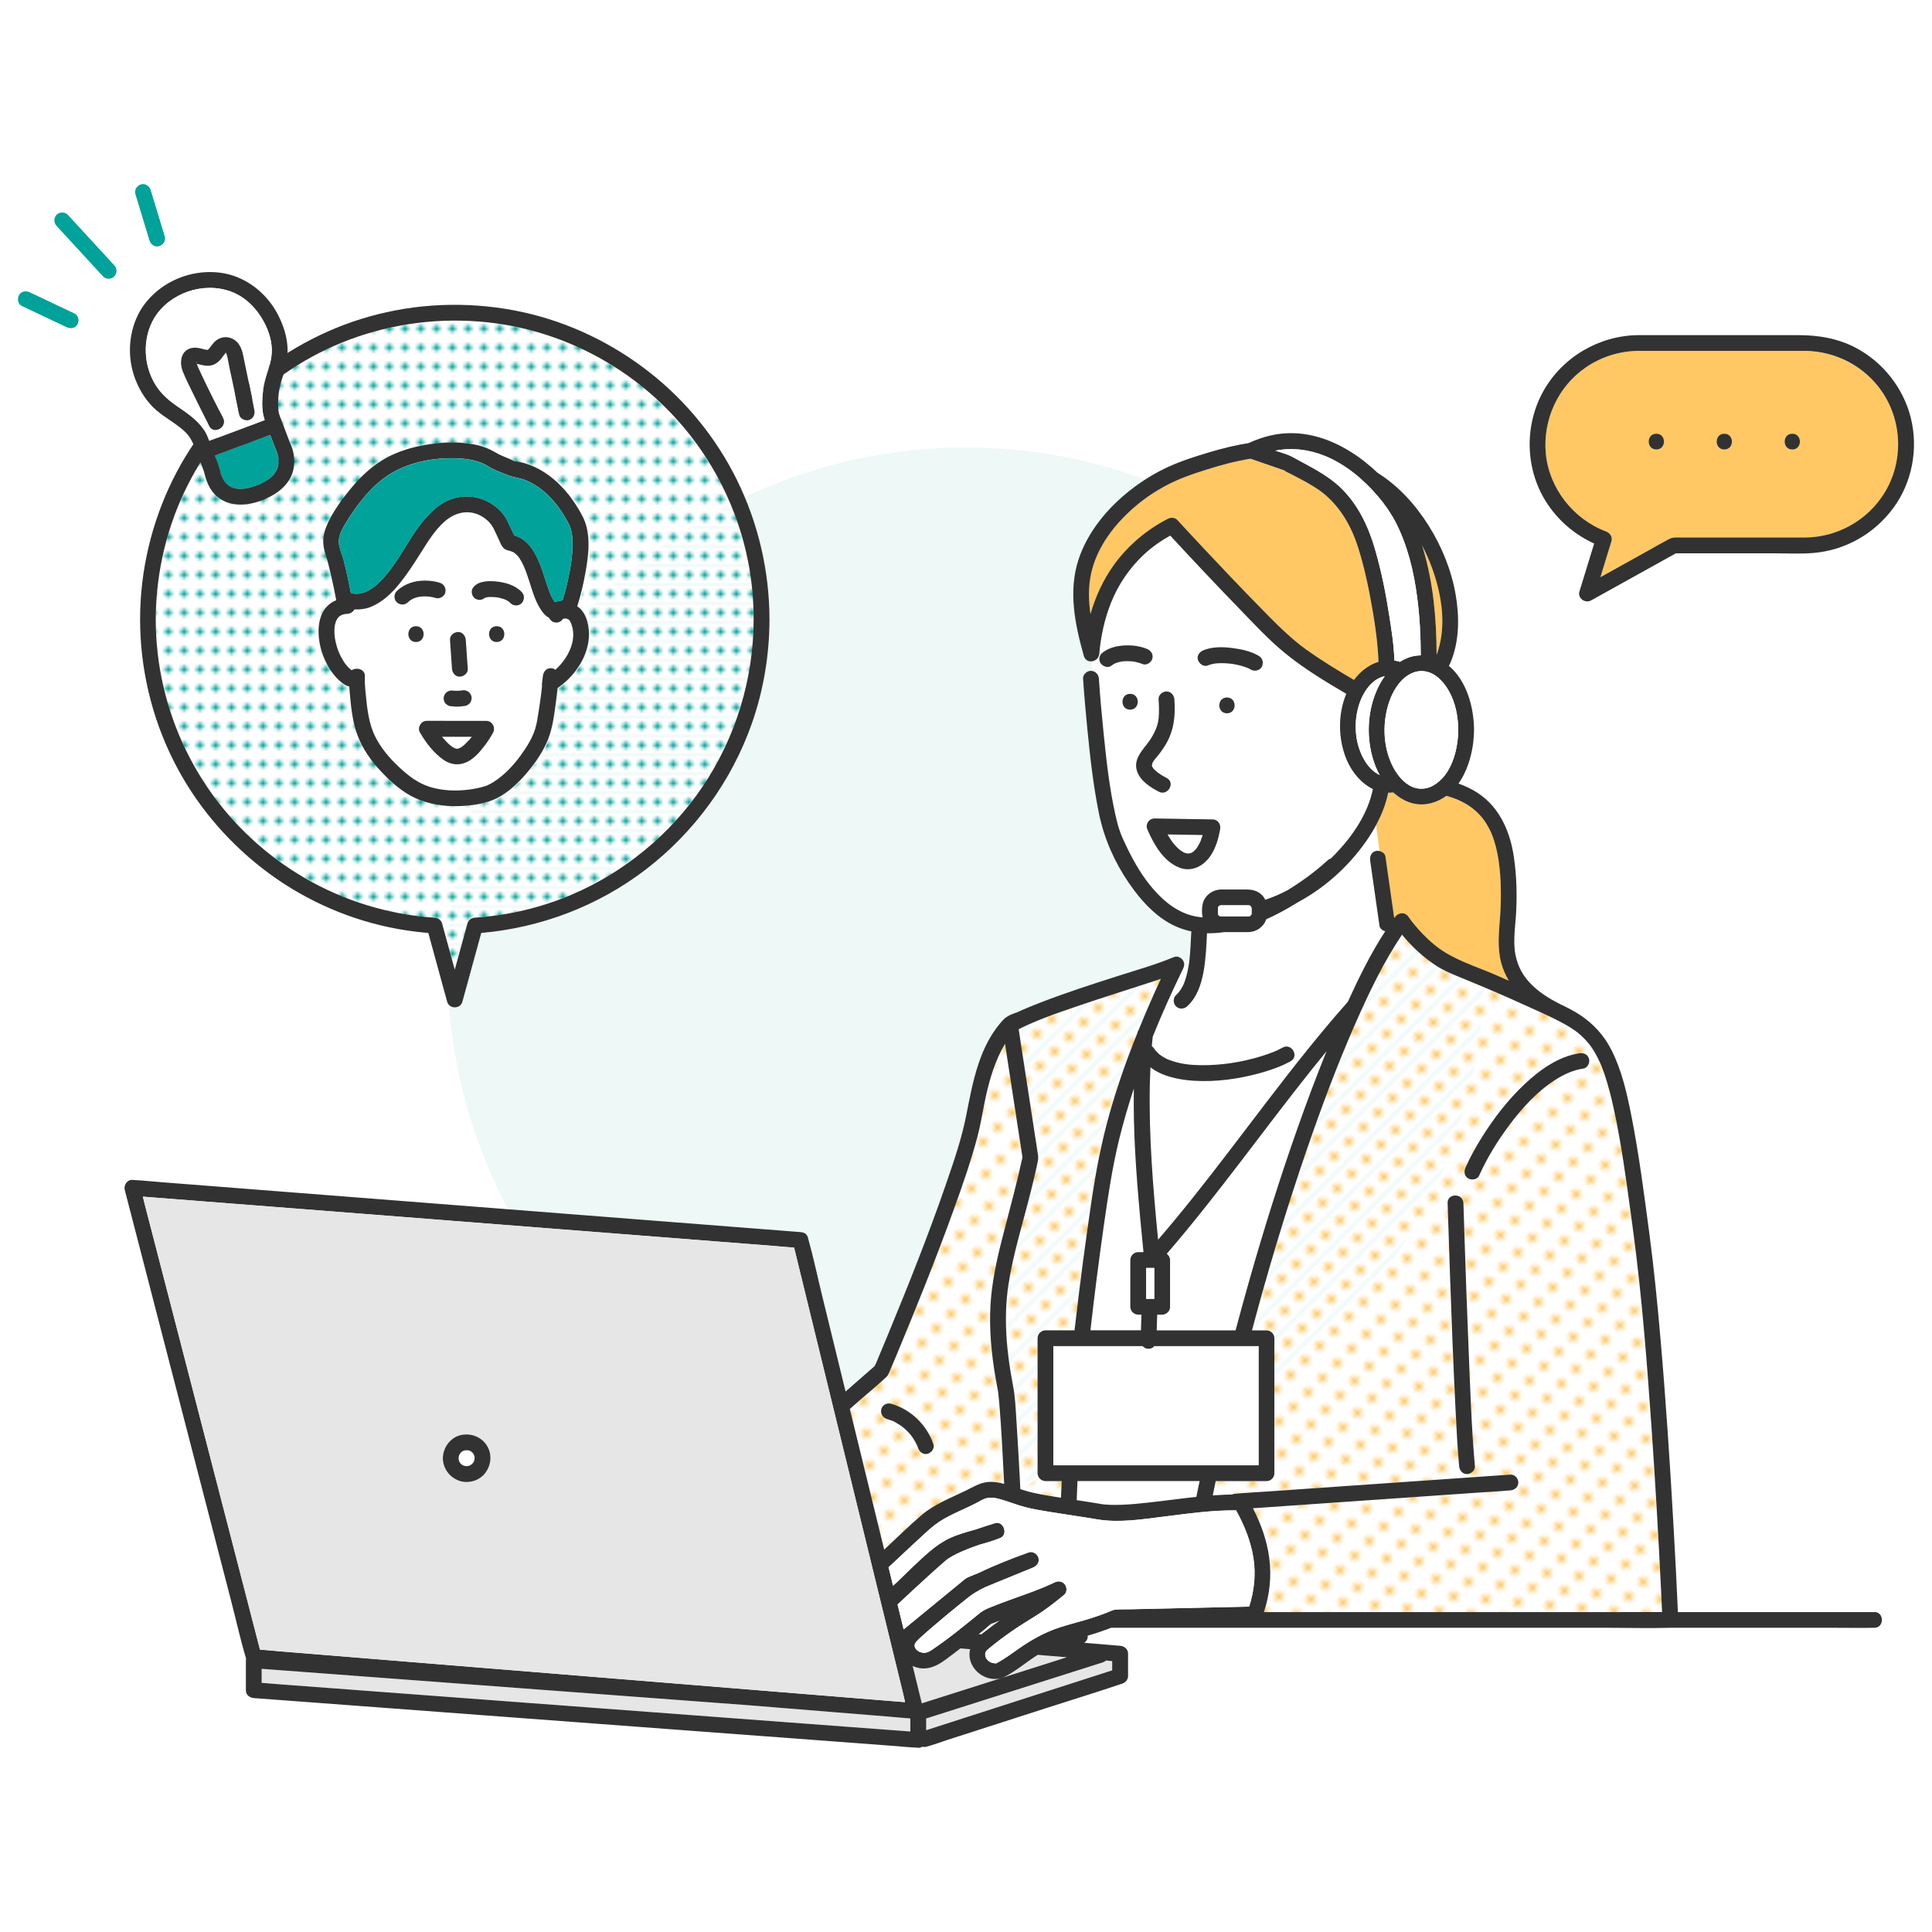 <?xml version="1.0" encoding="UTF-8"?>
<svg id="_レイヤー_1" data-name=" レイヤー 1" xmlns="http://www.w3.org/2000/svg" xmlns:xlink="http://www.w3.org/1999/xlink" viewBox="0 0 600 600">
  <defs>
    <style>
      .cls-1 {
        fill: none;
      }

      .cls-2 {
        fill: #323232;
      }

      .cls-3 {
        fill: #e6e6e6;
      }

      .cls-4 {
        fill: url(#_新規パターン_3);
      }

      .cls-5 {
        fill: url(#_新規パターン_3-3);
      }

      .cls-6 {
        fill: url(#_新規パターン_3-2);
      }

      .cls-7 {
        fill: #00a29a;
      }

      .cls-8 {
        fill: #fff;
      }

      .cls-9 {
        fill: #edf8f7;
      }

      .cls-10 {
        fill: url(#Linyカラー);
      }

      .cls-11 {
        fill: #ffc864;
      }
    </style>
    <pattern id="Linyカラー" x="0" y="0" width="4.98" height="5.18" patternTransform="translate(-1175.17 -15606.69) scale(.98 -.98)" patternUnits="userSpaceOnUse" viewBox="0 0 4.98 5.18">
      <g>
        <rect class="cls-1" width="4.98" height="5.18"/>
        <g>
          <rect class="cls-1" width="4.98" height="5.18"/>
          <rect class="cls-8" width="4.98" height="5.18"/>
          <circle class="cls-7" cx="2.49" cy="2.59" r="1.06"/>
        </g>
      </g>
    </pattern>
    <pattern id="_新規パターン_3" data-name=" 新規パターン 3" x="0" y="0" width="4.98" height="5.18" patternTransform="translate(-2884.62 -14529.64) rotate(-45) scale(1.28 -1.28)" patternUnits="userSpaceOnUse" viewBox="0 0 4.98 5.18">
      <g>
        <rect class="cls-1" width="4.98" height="5.18"/>
        <g>
          <rect class="cls-1" width="4.98" height="5.18"/>
          <rect class="cls-8" width="4.98" height="5.18"/>
          <circle class="cls-11" cx="2.49" cy="2.59" r="1.06"/>
        </g>
      </g>
    </pattern>
    <pattern id="_新規パターン_3-2" data-name=" 新規パターン 3-2" x="0" y="0" width="4.98" height="5.18" patternTransform="translate(-2714 -14444.51) rotate(-45) scale(1.28 -1.28)" patternUnits="userSpaceOnUse" viewBox="0 0 4.98 5.18">
      <g>
        <rect class="cls-1" width="4.98" height="5.18"/>
        <g>
          <rect class="cls-1" width="4.98" height="5.18"/>
          <rect class="cls-8" width="4.98" height="5.18"/>
          <circle class="cls-11" cx="2.49" cy="2.59" r="1.06"/>
        </g>
      </g>
    </pattern>
    <pattern id="_新規パターン_3-3" data-name=" 新規パターン 3-3" x="0" y="0" width="4.98" height="5.18" patternTransform="translate(-2714 -14444.51) rotate(-45) scale(1.28 -1.28)" patternUnits="userSpaceOnUse" viewBox="0 0 4.98 5.18">
      <g>
        <rect class="cls-1" width="4.98" height="5.18"/>
        <g>
          <rect class="cls-1" width="4.98" height="5.18"/>
          <rect class="cls-8" width="4.98" height="5.18"/>
          <circle class="cls-11" cx="2.49" cy="2.59" r="1.06"/>
        </g>
      </g>
    </pattern>
  </defs>
  <circle class="cls-9" cx="300" cy="300" r="161.02"/>
  <g>
    <path class="cls-10" d="M234.06,192.38c0-3.6-.2-7.2-.6-10.77-1.57-13.91-6.45-27.41-13.98-39.2-7.35-11.5-17.26-21.34-28.81-28.61-11.85-7.46-25.39-12.24-39.33-13.71-14.43-1.52-29.06.28-42.66,5.33-12.85,4.78-24.56,12.53-34.09,22.36-9.6,9.89-16.97,21.91-21.35,34.99-4.57,13.66-5.99,28.43-3.93,42.7,2.02,14.03,7.22,27.44,15.19,39.16,7.77,11.43,18.15,21.06,30.09,28.01,12.28,7.15,26.16,11.4,40.34,12.35,1.09.07,2.07.7,2.37,1.8.27.97.53,1.94.8,2.91,1.05,3.82,2.09,7.64,3.14,11.45,1.31-4.79,2.62-9.58,3.94-14.37.3-1.09,1.28-1.73,2.37-1.8,10.28-.69,20.48-3.09,29.96-7.12,16.39-6.98,30.69-18.73,40.66-33.51,10.35-15.34,15.87-33.48,15.9-51.98h0ZM183.18,198.17c-.54,6.32-4.54,11.94-9.68,15.51-.13,1.19-.28,2.38-.44,3.57-.62,4.68-1.11,9.46-3.14,13.77-1.64,3.49-3.95,6.69-6.48,9.59-2.43,2.78-5.29,5.46-8.59,7.17-3.66,1.9-8.14,2.46-12.21,2.59-4.54.14-9.09-.6-13.24-2.45-4.08-1.81-7.62-5.03-10.67-8.24-3.15-3.3-5.78-7.07-7.4-11.35-1.57-4.14-2-8.84-2.4-13.23-.06-.63-.11-1.27-.15-1.9-.29-.05-.59-.12-.89-.28-1.16-.59-2.23-1.5-3.11-2.46-3.5-3.81-5.56-9.34-5.53-14.51.01-2.39.53-4.91,1.99-6.85.94-1.26,2.14-2.13,3.5-2.68-.49-2.63-1.03-5.24-1.63-7.84-.51-2.21-1.06-4.42-1.76-6.59-.9-2.78-.88-5.42.2-8.16,1.81-4.58,5.01-8.85,8.15-12.6,3.03-3.62,6.63-6.88,10.8-9.13,3.65-1.97,7.71-3.18,11.78-3.89,4.27-.75,8.65-1.06,12.96-.52,2.02.25,4.02.63,5.93,1.35,1.49.57,2.76,1.4,4.17,2.11,1.12.57,2.33,1,3.49,1.5.48.21.98.49,1.49.64.03,0,.05,0,.08.02h.13c.2,0,.54.02.56.03.24.05.47.09.71.15,8.95,2.03,15.62,9.31,19.62,17.22,2.61,5.39,1.66,12.05.62,17.72-.61,3.33-1.41,6.66-2.44,9.9.18.12.35.24.52.37,2.56,2.03,3.34,6.4,3.08,9.49l-.02-.02Z"/>
    <path class="cls-2" d="M228.81,148.95c-6.37-12.89-15.7-24.37-27-33.25-11.54-9.07-25.01-15.58-39.37-18.74-14.84-3.26-30.41-3.06-45.15.65-14.22,3.57-27.49,10.44-38.75,19.81-11.01,9.17-19.99,20.86-25.99,33.88-6.32,13.71-9.44,28.78-9,43.87s4.37,29.98,11.49,43.29c6.9,12.91,16.74,24.12,28.51,32.79,11.8,8.69,25.64,14.66,40.07,17.26,3.11.56,6.25.96,9.4,1.23,1.68,6.15,3.37,12.3,5.05,18.44.27.97.53,1.94.8,2.91.64,2.33,4.09,2.34,4.73,0,1.84-6.7,3.67-13.39,5.51-20.09.12-.42.23-.85.35-1.27,18.53-1.61,36.38-8.4,51.15-19.75,15.08-11.59,26.59-27.39,32.9-45.34,3.63-10.34,5.44-21.31,5.46-32.26-.03-15.04-3.49-29.94-10.16-43.43h0ZM177.5,277.86c-9.48,4.04-19.68,6.43-29.96,7.12-1.09.07-2.07.71-2.37,1.8-1.31,4.79-2.62,9.58-3.94,14.37-1.05-3.82-2.09-7.64-3.14-11.45-.27-.97-.53-1.94-.8-2.91-.3-1.1-1.28-1.73-2.37-1.8-14.18-.95-28.06-5.19-40.34-12.35-11.94-6.95-22.32-16.58-30.09-28.01-7.97-11.72-13.17-25.14-15.19-39.16-2.06-14.27-.65-29.04,3.93-42.7,4.38-13.07,11.75-25.1,21.35-34.99,9.54-9.83,21.24-17.58,34.09-22.36,13.6-5.06,28.23-6.85,42.66-5.33,13.94,1.47,27.48,6.25,39.33,13.71,11.55,7.27,21.46,17.11,28.81,28.61,7.53,11.79,12.42,25.29,13.98,39.2.4,3.58.6,7.17.6,10.77-.03,18.5-5.55,36.64-15.9,51.98-9.97,14.77-24.26,26.53-40.66,33.51h0Z"/>
  </g>
  <g>
    <path class="cls-1" d="M160.21,143.29h-.12c.1.02.17,0,.12,0Z"/>
    <path class="cls-8" d="M157.99,186.83c.05.04.11.07.16.11-.06-.04-.12-.08-.16-.11Z"/>
    <path class="cls-8" d="M177.34,193.61c-.34-.82-.54-1.23-1.29-1.46-.25-.08-.22-.06-.39-.08h-.41c-.17.04-.47.19-.37.06-.06.07-.12.14-.18.21-.39.55-.98.92-1.71.99-.04,0-.08,0-.12,0-.04,0-.07,0-.1,0s-.07,0-.1,0c-.12,0-.24-.02-.37-.04h0c-.25-.05-.51-.13-.77-.28-.15-.09-.3-.21-.43-.34-.27-.24-.49-.53-.63-.85-.65-.28-1.2-.79-1.7-1.39-2.36-2.84-3.34-6.61-4.46-10.05-.27-.84-.55-1.68-.85-2.51-.15-.41-.3-.82-.46-1.22-.21-.54-.1-.28-.3-.71-.34-.74-.7-1.47-1.13-2.16-.53-.85-.43-.75-1.06-1.4-.92-.95-1.47-1.11-2.88-1.49-1.67-.44-2.08-1.95-2.75-3.35-.53-1.1-1.01-2.24-1.56-3.33-.88-1.74-2.26-3.08-3.97-4.01-3.91-2.13-8.14-1.07-11.35,1.8-2.91,2.61-4.93,5.86-7.01,9.15-2.15,3.41-4.31,6.81-6.84,9.96-2.42,3.02-5.31,5.83-8.94,7.32-1.75.72-3.45.87-5.19.82-.4.82-1.33,1.33-2.21,1.37-.08,0-.59.06-.66.06-.23.05-.45.1-.67.16-.11.03-.22.07-.33.11h-.02c-.23.12-.44.25-.66.38-.05.03-.07.04-.09.05-.03.03-.07.08-.13.15-.07.08-.14.16-.22.23,0,0-.26.34-.32.42-.13.22-.25.44-.36.67-.03.06-.04.08-.05.09,0,.04-.03.11-.06.23-.07.26-.15.51-.22.78-.05.2-.08.41-.12.61v.05c-.01.12-.02.24-.03.35-.03.6-.05,1.19-.02,1.78.01.31.04.61.07.92.01.1.02.2.03.3,0,.02,0,.05.02.1.43,2.55,1.13,4.56,2.28,6.57.69,1.2.96,1.59,1.75,2.44.34.36.7.71,1.09,1.02.01,0,.03.02.06.04.15-.07.31-.14.46-.21,1.58-.72,3.79.1,3.69,2.12-.09,1.83.09,3.69.26,5.51.43,4.4.92,9.11,2.91,13.12,1.8,3.63,4.43,6.73,7.37,9.48,2.89,2.71,5.92,5.1,9.76,6.26,3.86,1.17,7.98,1.32,11.96.8,1.8-.23,3.68-.58,5.39-1.18.43-.15.34-.12.61-.25.33-.16.66-.33.97-.51.68-.38,1.34-.81,1.97-1.27,2.67-1.93,5.04-4.52,7.01-7.17,1.91-2.57,3.75-5.52,4.65-8.37.59-1.87.83-3.87,1.14-5.8.3-1.84.57-3.69.79-5.55.08-.7.16-1.41.23-2.12-.05-.21-.06-.43-.03-.67.1-.79.19-1.58.29-2.37.16-1.32,1-2.45,2.45-2.45.51,0,1.01.18,1.42.48,2.42-2.19,4.34-4.99,5.17-8.13.55-2.07.52-4.25-.3-6.25h.02ZM142.21,196.27c1.39-.06,2.37,1.18,2.45,2.45.03.38.05.75.08,1.13.18,2.61.36,5.23.54,7.84.09,1.37-1.2,2.4-2.45,2.45-1.39.06-2.37-1.18-2.45-2.45-.03-.38-.05-.75-.08-1.13-.18-2.61-.36-5.23-.54-7.84-.09-1.37,1.2-2.4,2.45-2.45ZM139.3,214.64c.29-.15.61-.22.95-.21,1.04.13,2.1.13,3.15,0,.42-.11.84-.11,1.27,0,.2.08.39.17.59.25.57.3.94.87,1.13,1.47.19.59.06,1.37-.25,1.89-.15.29-.36.52-.63.69-.24.22-.52.36-.83.44-1.44.28-2.96.35-4.42.16-.44,0-.86-.11-1.24-.34-.17-.13-.33-.26-.5-.38-.48-.44-.69-1.1-.72-1.74-.03-.61.29-1.31.72-1.74.22-.24.49-.41.79-.51v.02ZM123.19,187.04c-.96-.89-.93-2.58,0-3.47,2.34-2.25,5.48-3.27,8.69-3.26,1.55,0,3.2.19,4.68.67,1.31.42,2.02,1.68,1.71,3.02-.29,1.25-1.8,2.11-3.02,1.71-.35-.11-.71-.19-1.07-.27-.18-.04-.36-.07-.54-.1-.04,0-.09,0-.13-.02-.47-.05-.93-.09-1.4-.1-.56,0-1.11.02-1.67.07-.11.02-.22.04-.33.06-.32.06-.63.14-.95.23-.24.07-.52.23-.76.27-.18.08-.35.17-.52.27-.26.15-.51.31-.76.48-.02.02-.03.03-.06.06-.14.12-.28.25-.41.38-.99.95-2.48.91-3.47,0h0ZM129.19,194.47c3.16,0,3.16,4.91,0,4.91s-3.16-4.91,0-4.91ZM153.11,227.57c-.75,1.4-1.64,2.73-2.59,3.99-1.5,1.98-3.25,4.03-5.55,5.12-2.47,1.16-5.03.84-7.26-.72-3.01-2.1-5.41-5.25-7.25-8.4-.53-.9-.41-1.77.03-2.44.36-.72,1.05-1.25,2.09-1.25h2.32c5.37,0,10.73,0,16.09.02,1.91,0,2.99,2.07,2.12,3.69h0ZM154.25,199.38c-3.16,0-3.16-4.91,0-4.91s3.16,4.91,0,4.91ZM162.01,187.31c-.89.97-2.57.92-3.47,0-.11-.12-.23-.23-.35-.34-.26-.16-.27-.18-.2-.14-.11-.08-.22-.16-.34-.22-.22-.13-.46-.26-.69-.37-.03-.02-.05-.02-.07-.03-.09-.03-.18-.07-.27-.1-.53-.19-1.08-.34-1.63-.46-.26-.06-.52-.1-.78-.14-.12,0-.24-.03-.36-.04-.52-.05-1.05-.07-1.57-.06-.25,0-.5.02-.75.04-.05,0-.11,0-.16.02-.27.05-.53.12-.79.2-.78.68-1.86.85-2.86.32-1.13-.6-1.59-2.29-.88-3.36,1.42-2.14,4.57-2.26,6.88-2.08,2.98.24,6.15,1.1,8.29,3.3.96.98.91,2.48,0,3.47h0Z"/>
    <path class="cls-8" d="M146.49,228.78h-9.23c.1.13.21.26.32.38.31.37.64.73.97,1.08.38.4.78.78,1.19,1.14.08.07.16.13.23.19h0c.17.12.34.24.52.36.21.13.42.25.64.37.06.03.13.06.19.09h.03c.14.03.34.07.48.12h.14s.11,0,.18-.02c.16-.06.33-.11.49-.16.06-.03.23-.11.34-.17.2-.11.39-.23.57-.36.03-.02.18-.13.26-.19.02-.02.04-.03.04-.04.21-.19.42-.36.62-.56.36-.34.7-.7,1.03-1.07.19-.21.37-.43.55-.65.05-.06.3-.39.35-.45.02-.03.04-.06.06-.09l.03.03Z"/>
    <path class="cls-8" d="M158.15,186.93s.03.02.04.03h0s.06.04.1.06c-.05-.03-.1-.06-.14-.1h0Z"/>
    <path class="cls-2" d="M179.79,188.68c-.17-.13-.34-.26-.52-.37,1.02-3.24,1.83-6.57,2.44-9.9,1.04-5.67,1.99-12.33-.62-17.72-4-7.91-10.67-15.2-19.62-17.22-.23-.05-.47-.1-.71-.15-.02,0-.36-.02-.56-.03.05,0-.02,0-.12,0t0,0s-.05,0-.08-.02c-.5-.14-1-.43-1.49-.64-1.16-.5-2.37-.93-3.49-1.5-1.4-.71-2.67-1.54-4.17-2.11-1.91-.72-3.91-1.1-5.93-1.35-4.31-.54-8.7-.23-12.96.52-4.07.71-8.13,1.92-11.78,3.89-4.17,2.25-7.78,5.51-10.8,9.13-3.14,3.76-6.34,8.02-8.15,12.6-1.08,2.74-1.1,5.38-.2,8.16.7,2.16,1.25,4.37,1.76,6.59.6,2.6,1.15,5.22,1.63,7.84-1.36.55-2.56,1.42-3.5,2.68-1.45,1.95-1.97,4.46-1.99,6.85-.03,5.16,2.03,10.7,5.53,14.51.88.96,1.95,1.87,3.11,2.46.31.16.6.23.89.28.04.64.1,1.27.15,1.9.4,4.38.83,9.09,2.4,13.23,1.62,4.28,4.26,8.05,7.4,11.35,3.05,3.2,6.59,6.43,10.67,8.24,4.16,1.84,8.71,2.59,13.24,2.45,4.07-.13,8.55-.69,12.21-2.59,3.3-1.71,6.16-4.39,8.59-7.17,2.53-2.89,4.84-6.1,6.48-9.59,2.03-4.31,2.51-9.09,3.14-13.77.16-1.19.31-2.38.44-3.57,5.14-3.57,9.14-9.19,9.68-15.51.27-3.09-.52-7.46-3.08-9.49v.02ZM172.47,207.99c-.42-.3-.92-.48-1.42-.48-1.46,0-2.29,1.13-2.45,2.45-.1.79-.19,1.58-.29,2.37-.03.24-.02.46.03.67-.07.71-.15,1.41-.23,2.12-.22,1.85-.49,3.7-.79,5.55-.31,1.93-.55,3.93-1.14,5.8-.9,2.85-2.74,5.8-4.65,8.37-1.96,2.65-4.34,5.23-7.01,7.17-.63.46-1.29.89-1.97,1.27-.32.18-.64.35-.97.51-.28.13-.18.1-.61.25-1.72.6-3.59.95-5.39,1.18-3.98.51-8.11.36-11.96-.8-3.84-1.16-6.87-3.55-9.76-6.26-2.94-2.76-5.57-5.85-7.37-9.48-1.99-4.01-2.48-8.71-2.91-13.12-.18-1.82-.35-3.68-.26-5.51.1-2.02-2.12-2.84-3.69-2.12-.15.07-.31.14-.46.21-.03-.02-.04-.03-.06-.04-.39-.31-.75-.66-1.09-1.02-.79-.85-1.06-1.24-1.75-2.44-1.15-2.01-1.85-4.01-2.28-6.57,0-.05-.01-.08-.02-.1-.01-.1-.02-.2-.03-.3-.03-.31-.05-.61-.07-.92-.03-.6,0-1.19.02-1.78,0-.12.02-.24.03-.35v-.05c.04-.2.08-.41.12-.61.06-.26.14-.52.22-.78.03-.12.05-.18.06-.23,0,0,.02-.03.05-.09.11-.23.23-.45.36-.67.06-.09.33-.42.32-.42.07-.08.15-.15.22-.23.07-.07.11-.12.13-.15.02,0,.04-.02.09-.05.22-.14.43-.26.66-.38h.02c.11-.04.22-.08.33-.11.22-.05.45-.11.67-.16.07,0,.58-.06.66-.06.88-.04,1.82-.55,2.21-1.37,1.74.06,3.45-.1,5.19-.82,3.63-1.49,6.52-4.29,8.94-7.32,2.53-3.15,4.69-6.55,6.84-9.96,2.07-3.29,4.09-6.55,7.01-9.15,3.21-2.87,7.44-3.93,11.35-1.8,1.7.93,3.09,2.27,3.97,4.01.55,1.09,1.03,2.22,1.56,3.33.67,1.41,1.07,2.92,2.75,3.35,1.42.37,1.97.53,2.88,1.49.63.65.53.54,1.06,1.4.43.69.79,1.42,1.13,2.16.2.43.08.17.3.71.16.4.31.81.46,1.22.3.83.58,1.67.85,2.51,1.12,3.45,2.11,7.21,4.46,10.05.5.6,1.05,1.11,1.7,1.39.14.32.36.61.63.85.13.13.28.25.43.34.26.15.51.23.77.28h0c.12.02.24.04.37.04.03,0,.07,0,.1,0,.04,0,.07,0,.1,0,.04,0,.08,0,.12,0,.73-.07,1.32-.44,1.71-.99.06-.07.12-.13.18-.21-.1.13.2-.02.37-.06h.41c.17.02.14,0,.39.08.75.24.95.64,1.29,1.46.82,2,.84,4.18.3,6.25-.83,3.14-2.74,5.94-5.17,8.13h-.02ZM111.19,156.78c2.52-3.39,5.5-6.6,9.02-8.98,6.3-4.25,14.51-5.8,22.01-5.46,3.37.16,6.85.79,9.64,2.61,1.72,1.12,3.83,1.77,5.72,2.57,1.79.76,3.82.87,5.65,1.61,1.87.75,3.68,1.86,5.24,3.13,3.61,2.94,6.31,6.76,8.39,10.89.04.08.07.16.11.24,0,.02.03.08.07.19.1.29.19.58.28.88.14.53.25,1.06.33,1.6,0,.11.07.64.08.71.03.36.05.71.07,1.07.03.65.03,1.3,0,1.95-.07,2.88-.43,5.34-.97,8.13-.56,2.86-1.25,5.72-2.11,8.51-.81.17-1.63.33-2.44.5-.09-.13-.21-.29-.24-.34-.11-.18-.22-.36-.33-.54-.65-1.14-.78-1.53-1.18-2.6-.87-2.32-1.53-4.72-2.38-7.05-1.51-4.15-3.85-8.9-8.41-10.1-.5-1.04-.99-2.08-1.49-3.12-.05-.1-.1-.2-.15-.3.02.03-.32-.75-.39-.88-.14-.3-.3-.6-.46-.88-.77-1.32-1.8-2.52-2.97-3.5-5.01-4.16-12-4.66-17.41-.95-8.78,6.03-11.74,17.33-19.38,24.45-.95.89-1.62,1.43-2.77,2.09-1.03.6-1.64.86-2.95,1.11-.08.02-.13.03-.17.04-.04,0-.09,0-.17,0-.34.02-.67.04-1.01.02-.34,0-.68-.05-1.02-.08-.13,0-.27-.03-.4-.04-.32-1.65-.65-3.3-1.01-4.95-.4-1.84-.83-3.68-1.31-5.51-.45-1.69-1.38-3.58-1.46-5.32-.1-2.24,1.14-4.38,2.27-6.23,1.15-1.89,2.39-3.73,3.7-5.51v.03Z"/>
    <path class="cls-7" d="M106.67,173.84c.48,1.83.91,3.67,1.31,5.51.36,1.64.69,3.29,1.01,4.95.13,0,.27.03.4.04.34.04.68.07,1.02.08s.67,0,1.01-.02c.08,0,.13,0,.17,0,.04,0,.09-.02.17-.04,1.3-.25,1.92-.52,2.95-1.11,1.15-.67,1.82-1.2,2.77-2.09,7.64-7.12,10.59-18.42,19.38-24.45,5.41-3.71,12.4-3.22,17.41.95,1.17.98,2.2,2.18,2.97,3.5.17.29.32.58.46.88.06.13.41.9.39.88.05.1.1.2.15.3.5,1.04.99,2.08,1.49,3.12,4.57,1.2,6.9,5.95,8.41,10.1.85,2.33,1.52,4.72,2.38,7.05.4,1.07.53,1.45,1.18,2.6.1.18.21.37.33.54.03.04.15.21.24.34.81-.17,1.63-.33,2.44-.5.86-2.79,1.55-5.65,2.11-8.51.54-2.79.9-5.25.97-8.13.02-.65.02-1.3,0-1.95,0-.36-.04-.72-.07-1.07,0-.07-.07-.6-.08-.71-.08-.54-.19-1.08-.33-1.6-.08-.3-.18-.59-.28-.88-.04-.11-.06-.17-.07-.19-.04-.08-.07-.16-.11-.24-2.09-4.13-4.78-7.95-8.39-10.89-1.56-1.27-3.37-2.38-5.24-3.13-1.83-.74-3.87-.85-5.65-1.61-1.88-.8-4-1.45-5.72-2.57-2.79-1.82-6.27-2.45-9.64-2.61-7.5-.35-15.71,1.21-22.01,5.46-3.52,2.37-6.5,5.58-9.02,8.98-1.32,1.78-2.55,3.62-3.7,5.51-1.13,1.84-2.37,3.99-2.27,6.23.08,1.74,1.01,3.63,1.46,5.32v-.03Z"/>
    <path class="cls-2" d="M127.15,186.6c.25-.17.5-.34.76-.48.17-.1.34-.18.52-.27.25-.04.53-.2.76-.27.31-.09.63-.17.95-.23.11-.02.22-.04.33-.06.56-.05,1.11-.08,1.67-.07.47,0,.94.05,1.4.1.04,0,.09,0,.13.02.18.03.36.06.54.1.36.07.72.15,1.07.27,1.22.39,2.73-.46,3.02-1.71.31-1.34-.41-2.6-1.71-3.02-1.48-.48-3.13-.66-4.68-.67-3.21,0-6.36,1.01-8.69,3.26-.93.89-.96,2.59,0,3.47.99.91,2.48.95,3.47,0,.14-.13.27-.26.41-.38.03-.03.04-.04.06-.06h-.01Z"/>
    <path class="cls-2" d="M129.19,194.47c-3.16,0-3.16,4.91,0,4.91s3.16-4.91,0-4.91Z"/>
    <path class="cls-2" d="M154.25,194.47c-3.16,0-3.16,4.91,0,4.91s3.16-4.91,0-4.91Z"/>
    <path class="cls-2" d="M153.72,180.54c-2.31-.18-5.46-.06-6.88,2.08-.71,1.07-.25,2.76.88,3.36,1,.53,2.08.36,2.86-.32.26-.08.52-.15.79-.2.05,0,.11,0,.16-.02.25-.02.5-.03.75-.04.52,0,1.05,0,1.57.06.12,0,.24.02.36.04.26.05.52.09.78.14.55.12,1.1.27,1.63.46.09.03.18.07.27.1.02,0,.04.02.07.03.24.11.47.24.69.37.12.07.23.15.34.22.04.02.1.06.16.11.05.03.09.07.14.1-.04-.02-.07-.04-.1-.06.12.11.24.22.35.34.9.92,2.58.97,3.47,0,.91-.99.96-2.49,0-3.47-2.14-2.21-5.32-3.06-8.29-3.3h0Z"/>
    <path class="cls-2" d="M158.15,186.93c-.05-.04-.11-.07-.16-.11-.07-.04-.06-.02.2.14h0s-.02-.02-.04-.03Z"/>
    <path class="cls-2" d="M140.37,207.69c.09,1.28,1.07,2.52,2.45,2.45,1.25-.06,2.55-1.08,2.45-2.45-.18-2.61-.36-5.23-.54-7.84-.03-.38-.05-.75-.08-1.13-.09-1.28-1.07-2.52-2.45-2.45-1.25.06-2.55,1.08-2.45,2.45.18,2.61.36,5.23.54,7.84.03.38.05.75.08,1.13Z"/>
    <path class="cls-2" d="M138.51,218.62c.17.13.33.26.5.38.38.22.8.33,1.24.34,1.46.19,2.97.11,4.42-.16.32-.08.6-.22.83-.44.27-.17.48-.4.63-.69.31-.53.44-1.3.25-1.89s-.56-1.17-1.13-1.47c-.2-.08-.39-.16-.59-.25-.42-.11-.85-.11-1.27,0-1.04.12-2.11.12-3.15,0-.34,0-.65.06-.95.21-.3.1-.57.27-.79.51-.43.43-.75,1.12-.72,1.74.03.63.24,1.29.72,1.74v-.02Z"/>
    <path class="cls-2" d="M150.99,223.88c-5.37,0-10.73,0-16.09-.02h-2.32c-1.04,0-1.73.54-2.09,1.25-.44.67-.56,1.54-.03,2.44,1.84,3.16,4.24,6.3,7.25,8.4,2.23,1.56,4.79,1.88,7.26.72,2.3-1.08,4.04-3.14,5.55-5.12.96-1.26,1.85-2.59,2.59-3.99.87-1.62-.21-3.69-2.12-3.69h0ZM145.52,229.97c-.33.37-.67.73-1.03,1.07-.2.19-.41.37-.62.56,0,0-.03.02-.04.04-.08.06-.23.17-.26.19-.19.13-.38.25-.57.36-.11.06-.28.14-.34.17-.17.05-.33.1-.49.16-.07,0-.15.02-.18.02h-.14c-.15-.05-.34-.1-.48-.12h-.03c-.06-.03-.13-.06-.19-.09-.22-.12-.43-.24-.64-.37-.18-.11-.35-.24-.52-.36h0c-.08-.07-.16-.13-.23-.19-.42-.36-.81-.74-1.19-1.14-.34-.35-.66-.71-.97-1.08-.11-.13-.21-.25-.32-.38h9.23s-.04.06-.06.09c-.05.06-.31.39-.35.45-.18.22-.36.44-.55.65l-.03-.03Z"/>
  </g>
  <g>
    <path class="cls-7" d="M86.43,142.24h0c-.13-.49-.2-.99-.36-1.48-.07-.21-.15-.42-.22-.63h0c-.04-.1-.08-.19-.13-.28-.09-.17-.16-.35-.22-.52,0-.02-.02-.04-.03-.07-.53-1.39-1.05-2.79-1.58-4.18-.23.08-.45.17-.68.25-5.51,2.06-11.03,4.12-16.54,6.18.63,1.53,1.27,3.08,1.66,4.65.07.3.13.59.21.89.05.17.1.35.16.52.04.13.21.5.22.54.21.42.42.84.68,1.25.07.11.15.21.22.32.21.25.43.49.66.71.03.03.21.18.31.27.08.06.16.12.17.13.32.21.65.39.99.57.02,0,.02,0,.03.02h.03c.17.06.33.12.5.17.21.06.42.11.63.16.03,0,.34.06.42.07,2.24.24,4.29-.31,6.44-1.14,1.21-.47,2.39-1.08,3.44-1.84.27-.2.52-.4.83-.7.19-.18.38-.37.55-.56,0,0,.26-.31.31-.36.25-.34.45-.7.66-1.06.02-.04.13-.28.18-.36.05-.13.1-.27.15-.41.1-.31.17-.63.25-.95.01-.05.03-.19.04-.29.01-.12.02-.23.03-.35.02-.35.02-.7,0-1.05,0-.16-.03-.31-.04-.47h.03Z"/>
    <path class="cls-2" d="M90.09,137.62c-.8-2.12-1.6-4.23-2.4-6.35-.46-1.25-1.11-2.54-1.23-3.87-.3-3.38.1-6.71,1.19-9.93,1.05-3.1,1.83-6.27,1.64-9.58-.18-3.35-1.19-6.53-2.65-9.53-2.71-5.55-7.32-10.06-13.09-12.34-4.89-1.93-10.48-1.96-15.5-.51-5.91,1.71-11.15,5.5-14.38,10.76-3.83,6.48-4.33,14.75-1.56,21.73,1.39,3.5,3.44,6.74,6.28,9.25,2.83,2.5,6.27,4.21,9.02,6.79,2.05,1.92,2.78,4.15,3.71,6.7.83,2.19,1.91,4.41,2.48,6.67.61,2.41,1.59,4.69,3.43,6.44,3.59,3.41,8.75,3.38,13.21,1.91,4.84-1.59,9.89-4.78,10.92-10.16.51-2.65.15-5.55-1.07-7.98h0ZM54.74,125.96c-2.83-1.96-5.23-4.19-6.91-7.24-1.54-2.8-2.41-5.98-2.54-9.17-.15-3.8.69-7.52,2.63-10.8,4.78-7.77,15.15-11.31,23.7-8.23,4.87,1.75,8.56,5.75,10.78,10.32,1.19,2.44,1.98,5.11,2.01,7.84.04,2.96-.92,5.55-1.77,8.34-1.06,3.46-1.43,7.22-1.04,10.83.1.93.33,1.79.61,2.63-5.55,2.08-11.11,4.15-16.66,6.23-.19.07-.39.14-.58.22-.47-1.3-1.01-2.58-1.8-3.7-2.18-3.1-5.36-5.14-8.43-7.26h0ZM86.45,144.1c-.01.1-.03.24-.04.29-.08.32-.15.64-.25.95-.04.14-.1.27-.15.41-.04.08-.16.33-.18.36-.21.36-.42.72-.66,1.06-.06.06-.31.36-.31.36-.18.19-.36.38-.55.56-.31.29-.56.5-.83.7-1.05.76-2.23,1.38-3.44,1.84-2.15.83-4.2,1.38-6.44,1.14-.09-.02-.39-.07-.42-.07-.21-.05-.42-.1-.63-.16-.17-.05-.33-.11-.5-.17h-.03s-.02,0-.03-.02c-.34-.18-.67-.36-.99-.57-.01,0-.1-.07-.17-.13-.1-.09-.28-.25-.31-.27-.24-.22-.45-.47-.66-.71-.08-.11-.15-.21-.22-.32-.25-.41-.47-.82-.68-1.25-.01-.04-.18-.41-.22-.54-.06-.17-.11-.34-.16-.52-.08-.29-.14-.59-.21-.89-.4-1.57-1.03-3.12-1.66-4.65,5.51-2.06,11.03-4.12,16.54-6.18.23-.08.45-.17.68-.25.53,1.39,1.05,2.79,1.58,4.18,0,.02.02.04.03.07.05.17.12.34.22.52.05.09.09.18.13.27h0c.07.22.15.42.22.64.15.49.22.99.36,1.48h0c0,.16.03.31.04.47.02.35.02.7,0,1.05,0,.12-.02.23-.03.35h-.03Z"/>
    <path class="cls-8" d="M61.02,112.57c.24-.02-.4-.54,0,.11.11-.07.16-.12,0-.11Z"/>
    <path class="cls-8" d="M70.05,109.63l.02-.02c-.25-.21-.33.12-.02.02Z"/>
    <path class="cls-8" d="M63.16,133.22c.79,1.12,1.33,2.4,1.8,3.7.19-.07.39-.14.58-.22,5.55-2.08,11.11-4.15,16.66-6.23-.28-.85-.51-1.71-.61-2.63-.39-3.6-.01-7.36,1.04-10.83.85-2.79,1.81-5.38,1.77-8.34-.03-2.73-.82-5.4-2.01-7.84-2.22-4.57-5.92-8.57-10.78-10.32-8.56-3.08-18.93.46-23.7,8.23-1.94,3.28-2.78,7-2.63,10.8.13,3.19,1,6.38,2.54,9.17,1.68,3.04,4.08,5.27,6.91,7.24,3.07,2.12,6.25,4.16,8.43,7.26h0ZM56.77,115.33c-1.06-2.67-.7-6.36,2.59-7.21,1.31-.34,2.62-.02,3.89.32.46.12.81.16,1.17.25-.12-.03.05-.08.14-.08.11-.1.31-.26.31-.26.57-.63,1.18-1.71,1.98-2.39,1.19-1.02,2.74-1.51,4.3-1.13,2.77.68,3.89,3.03,4.39,5.58.42,2.15.86,4.28,1.32,6.43.76,3.51,1.47,7.04,2.15,10.57.25,1.31-.35,2.64-1.71,3.02-1.21.33-2.77-.41-3.02-1.71-.68-3.53-1.39-7.06-2.15-10.57-.41-1.9-.85-3.78-1.19-5.7-.1-.53-.19-1.07-.32-1.6-.05-.2-.41-1.26-.19-.83-.03-.05-.04-.08-.04-.1-.01,0-.06-.04-.22-.23-.03-.03-.05-.05-.08-.07,0,0-.02,0-.03.01,0,.01-.02.02-.02.03,0,0-.37.45-.52.65-.33.44-.64.88-.99,1.3-.71.85-1.64,1.53-2.73,1.82-1.23.33-2.49.11-3.7-.21-.32-.08-.63-.16-.95-.24,0,.05.03.09.03.11.1.42.27.8.45,1.19.39.87.8,1.74,1.21,2.6.96,2.04,1.95,4.06,2.95,6.07,1.13,2.29,2.28,4.57,3.45,6.84,1.44,2.81-2.79,5.29-4.24,2.48-1.73-3.37-3.43-6.75-5.08-10.16-1.08-2.23-2.23-4.47-3.15-6.78Z"/>
    <path class="cls-8" d="M70.07,109.6h.01s.06,0,.09-.03c.17-.09-.01-.08-.1.03Z"/>
    <path class="cls-2" d="M69.23,129.79c-1.17-2.27-2.31-4.55-3.45-6.84-1-2.02-1.99-4.04-2.95-6.07-.41-.87-.81-1.73-1.21-2.6-.18-.39-.35-.77-.45-1.19,0-.02-.02-.06-.03-.11.32.08.63.16.95.24,1.21.31,2.47.54,3.7.21,1.08-.29,2.01-.97,2.73-1.82.35-.42.66-.87.99-1.3.15-.2.53-.66.52-.65,0-.01.02-.02.02-.03-.32.1-.23-.23.02-.02.09-.11.28-.12.1-.03-.04.02-.06.03-.09.04.02.02.05.04.08.07.16.2.21.23.22.23,0,.02.02.04.04.1-.21-.43.15.63.19.83.12.53.22,1.06.32,1.6.34,1.91.78,3.8,1.19,5.7.76,3.51,1.47,7.04,2.15,10.57.25,1.3,1.81,2.05,3.02,1.71,1.36-.37,1.96-1.71,1.71-3.02-.68-3.53-1.39-7.06-2.15-10.57-.46-2.14-.9-4.28-1.32-6.43-.5-2.55-1.62-4.89-4.39-5.58-1.56-.38-3.11.11-4.3,1.13-.79.68-1.4,1.76-1.98,2.39,0,0-.2.16-.31.26-.09,0-.26.06-.14.08-.36-.08-.71-.12-1.17-.25-1.27-.34-2.58-.65-3.89-.32-3.29.84-3.65,4.54-2.59,7.21.92,2.31,2.06,4.55,3.15,6.78,1.65,3.41,3.35,6.79,5.08,10.16,1.45,2.81,5.68.33,4.24-2.48h0ZM61.02,112.68c-.4-.65.24-.13,0-.11.16-.01.11.04,0,.11Z"/>
    <path class="cls-2" d="M70.05,109.63s.02,0,.03-.01h-.01s-.01,0-.02.01Z"/>
    <path class="cls-7" d="M45.88,72.9c.19.61.37,1.22.56,1.83.37,1.23,1.73,2.13,3.02,1.71,1.24-.4,2.11-1.7,1.71-3.02-1.28-4.2-2.56-8.4-3.83-12.6-.19-.61-.37-1.22-.56-1.83-.37-1.23-1.73-2.13-3.02-1.71-1.24.4-2.11,1.7-1.71,3.02,1.28,4.2,2.56,8.4,3.83,12.6Z"/>
    <path class="cls-7" d="M22.85,68.65c-.6-.65-1.2-1.3-1.8-1.95-.87-.95-2.6-.95-3.47,0-.93,1.01-.93,2.46,0,3.47,4.21,4.58,8.42,9.16,12.63,13.73.6.65,1.2,1.3,1.8,1.95.87.95,2.6.95,3.47,0,.93-1.01.93-2.46,0-3.47-4.21-4.58-8.42-9.16-12.63-13.73Z"/>
    <path class="cls-7" d="M23.18,97.38c-4.06-1.92-8.12-3.85-12.18-5.77-.58-.28-1.17-.55-1.75-.83-1.16-.55-2.7-.36-3.36.88-.58,1.09-.36,2.77.88,3.36,4.06,1.92,8.12,3.85,12.18,5.77.58.28,1.17.55,1.75.83,1.16.55,2.7.36,3.36-.88.58-1.09.36-2.77-.88-3.36Z"/>
  </g>
  <g>
    <path class="cls-1" d="M429.57,251.52c.18-.46.34-.92.5-1.38-.16.46-.32.92-.5,1.38Z"/>
    <path class="cls-1" d="M429.59,264.91c.09.08.18.16.26.25-.08-.09-.17-.18-.26-.25Z"/>
    <path class="cls-1" d="M429.41,264.77s-.08-.06-.13-.08c.04.03.09.05.13.08Z"/>
    <path class="cls-1" d="M430.09,265.53c-.05-.1-.11-.2-.18-.29.07.09.13.19.18.29Z"/>
    <path class="cls-1" d="M430.23,249.62c.12-.37.23-.74.33-1.11-.1.37-.22.74-.33,1.11Z"/>
    <path class="cls-1" d="M428.41,254.21c.07-.14.13-.28.2-.42-.06.14-.13.28-.2.42Z"/>
    <path class="cls-1" d="M428.99,252.93c.1-.23.19-.46.29-.69-.09.23-.19.46-.29.69Z"/>
    <path class="cls-1" d="M426.36,258.06s.01-.02.02-.03c0,.01-.01.02-.02.03Z"/>
    <path class="cls-1" d="M430.7,248.02c.14-.52.27-1.05.38-1.58-.11.53-.24,1.06-.38,1.58Z"/>
    <path class="cls-1" d="M430.26,266.05c-.02-.15-.07-.28-.12-.41.05.13.1.27.12.41Z"/>
    <path class="cls-4" d="M512.87,442.82c-1.38-19.81-2.91-39.66-5.52-59.35-.24-1.82-.49-3.65-.73-5.47-1.54-11.32-3.04-22.71-5.49-33.88-.78-3.56-1.67-7.1-2.85-10.55-.25-.71-.51-1.42-.78-2.13-.06-.16-.32-.77-.32-.8-.1-.24-.21-.48-.31-.71-.53-1.16-1.11-2.3-1.78-3.39-.31-.5-.63-1-.96-1.48-.16-.23-.34-.46-.5-.69-.07-.09-.15-.18-.22-.27-.71-.86-1.47-1.67-2.3-2.42-.4-.37-.82-.71-1.23-1.06-.02-.02-.03-.02-.04-.03-.08-.06-.16-.12-.24-.18-.21-.16-.43-.31-.64-.46-.93-.65-1.9-1.25-2.9-1.81-1.36-.77-2.76-1.47-4.17-2.15-2.51-1.21-5.06-2.34-7.58-3.49-6.39-2.91-12.84-5.71-19.34-8.36-3.1-1.26-6.19-2.44-9.01-4.26-.32-.21-.63-.43-.94-.65-2.07-1.43-4.02-3.04-5.81-4.8-1.33-1.3-2.61-2.69-3.79-4.15-5.77,8.58-10.26,18.03-14.43,27.47-5.7,12.9-10.7,26.34-15.31,39.79-5.36,15.62-10.19,31.42-14.61,47.33-.77,2.76-1.5,5.54-2.25,8.31h4.51c1.33,0,2.45,1.13,2.45,2.45v41.9c0,.73-.27,1.28-.67,1.67-.01.02-.03.03-.05.05l-.08.08c-.39.39-.94.66-1.66.66h-15.76c-.31,1.48-.62,2.96-.92,4.44,1.26-.09,2.52-.17,3.78-.22.73-.03,1.47-.04,2.2-.05.3-.14.63-.22.98-.25.05,0,.1,0,.16-.01,3.46-.31,6.93-.48,10.39-.72,7.14-.5,14.27-.99,21.41-1.49,8.21-.57,16.42-1.14,24.63-1.71,6.81-.47,13.63-.95,20.44-1.42,2.82-.2,5.64-.39,8.46-.59,1.33-.09,2.45,1.2,2.45,2.45,0,1.39-1.13,2.36-2.45,2.45-.05,0-.1,0-.16.01-3.46.31-6.93.48-10.39.72-7.14.5-14.27.99-21.41,1.49-8.21.57-16.42,1.14-24.63,1.71-6.81.47-13.63.95-20.44,1.42-.98.07-1.96.14-2.94.2,2.49,4.83,4.34,9.99,5.06,15.39.76,5.69.15,11.42-1.64,16.86h123.65c-.11-2.48-.22-4.95-.34-7.43-.82-16.81-1.8-33.62-2.97-50.41h-.01ZM455.61,457.79c-1.41,0-2.34-1.13-2.45-2.45-.52-5.79-.81-11.6-1.11-17.4-.71-13.89-1.23-27.8-1.72-41.7-.27-7.53-.52-15.07-.75-22.6-.1-3.17,4.81-3.15,4.91,0,.08,2.68.17,5.37.26,8.05.42,12.69.87,25.38,1.39,38.07.49,11.86.86,23.76,1.93,35.58.12,1.33-1.22,2.45-2.45,2.45h-.01ZM491.77,331.84c-3.26.5-6.07,1.78-8.83,3.56-5.5,3.54-10.11,8.57-14.02,13.76-3.72,4.95-7.04,10.29-9.57,15.95-.54,1.22-2.31,1.49-3.36.88-1.23-.72-1.42-2.15-.88-3.36,1.4-3.13,3.05-6.14,4.86-9.05,3.79-6.12,8.26-11.97,13.52-16.9,4.7-4.41,10.46-8.58,16.98-9.58,1.32-.2,2.63.31,3.02,1.71.32,1.17-.4,2.82-1.71,3.02h-.01Z"/>
    <path class="cls-4" d="M322.31,358.31c.13.81.15,1.53-.01,2.36-.64,3.24-1.46,6.46-2.25,9.66-2.37,9.55-5.41,19.01-6.88,28.76-1.55,10.24-.57,20.91,1.43,31.15.72,3.7.84,7.56,1.09,11.31.34,5.21.64,10.42.92,15.64.09,1.76.19,3.51.28,5.27.26.09.52.16.79.25,1.09-.93,2.18-1.85,3.26-2.78.42-.35.89-.68,1.17-1.17.11-.19.18-.4.23-.61-.06-.21-.1-.42-.1-.65v-41.9c0-1.33,1.13-2.45,2.45-2.45h9.03c1.52-13.43,3.3-26.84,5.27-40.21,1.35-9.14,3.09-18.15,5.59-27.05,2.06-7.32,4.51-14.53,7.27-21.61.44-1.14.91-2.28,1.37-3.41.08-.4.22-.77.44-1.09,2.16-5.32,4.44-10.58,6.87-15.79-.95.32-1.9.63-2.84.94-7.53,2.48-15.11,4.82-22.62,7.38-3.55,1.21-7.07,2.4-10.52,3.74-2.42.93-4.8,1.94-7.13,3.06-.35.17-.7.35-1.05.53,1.7,11.05,3.4,22.1,5.1,33.16.28,1.84.56,3.67.85,5.51h-.01Z"/>
    <path class="cls-8" d="M347.63,353.52c-2.18,8.8-3.5,17.72-4.78,26.68-1.56,10.96-2.97,21.94-4.22,32.95h15.7c.05-1.62.1-3.25.14-4.87h-1c-1.33,0-2.45-1.13-2.45-2.45v-14.5c0-1.33,1.13-2.45,2.45-2.45h1.64c-.39-3.87-.77-7.74-1.12-11.62-1.18-12.99-2.11-26.13-1.88-39.22-1.68,5.11-3.2,10.27-4.49,15.49h0Z"/>
    <path class="cls-8" d="M362.83,259.62c.32.53.66,1.05,1.01,1.56.12.17.24.34.37.51,0,0,.08.1.12.16.06.07.3.36.38.45.33.38.68.75,1.04,1.1.15.14.3.27.45.41.07.06.15.12.22.18.3.21.6.42.92.6.15.09.33.15.48.25.01,0,.02,0,.03.01.19.06.38.13.58.17.01,0,.04,0,.07.02.08.01.22.04.28.04h.49c.11-.04.26-.05.37-.09.09-.03.18-.06.26-.09.02,0,.03-.01.05-.02.03-.01.04-.02.08-.04.17-.1.33-.21.51-.31h.01c.25-.24.51-.46.74-.72.09-.1.21-.25.24-.28.07-.09.13-.18.2-.28.24-.35.45-.72.65-1.1.11-.22.22-.44.33-.66.05-.1.09-.2.13-.29t.01-.04c.18-.48.36-.97.51-1.46.04-.12.06-.23.09-.35l-10.89-.18c.09.15.16.31.25.46h.02Z"/>
    <path class="cls-8" d="M308.02,504.19c-.89.51-1.75,1.45-2.52,2.07-.51.41-1.03.82-1.55,1.23.27.02.54.04.81.07.68-.54,1.37-1.05,2.03-1.55,1.2-.93,2.43-1.83,3.66-2.71-.31.12-.61.23-.92.35-.31.12-.66.33-.99.4.35-.07-.44.2-.52.15h0Z"/>
    <path class="cls-8" d="M370.11,264.83c-.06.02-.11.03-.15.05h-.01s.11-.04.16-.05Z"/>
    <path class="cls-8" d="M369.95,264.88s-.03,0-.04.01c-.09.04-.07.04.04-.01Z"/>
    <path class="cls-8" d="M341.26,210.8c.38,5.67.89,11.33,1.47,16.99.87,8.53,1.74,16.58,3.59,24.98.35,1.6.74,3.2,1.24,4.76.18.57.39,1.13.61,1.7.06.15.14.34.16.39.1.23.2.46.3.69.23.51.46,1.02.7,1.53,2.14,4.58,4.62,9.13,7.81,13.08,3.15,3.89,7.06,7.48,11.88,9.1,1.47.49,2.96.76,4.47.9-.31-1.35-.27-2.86-.01-4.11.56-2.7,3.07-4.5,5.75-4.56,1.11-.02,2.22,0,3.32,0h4.39c1.84,0,3.58.35,4.94,1.71.46.46.79.96,1.04,1.49,1.15-.39,2.29-.82,3.4-1.29,1.18-.5,2.32-1.06,3.45-1.64,4.46-2.72,8.7-5.81,12.55-9.34.32-.29.66-.47,1-.57.48-.48.97-.95,1.44-1.44,5.33-5.6,9.99-12.34,11.58-20.02,0-.03.02-.06.03-.09-3.62-1.75-6.51-5.22-8.12-9-2.71-6.37-2.85-14.12-.16-20.58-6.48-3.81-12.96-7.72-18.81-12.46-5.29-4.28-9.97-9.41-14.7-14.28-7.16-7.37-14.2-14.86-21.17-22.41-2.94,1.67-5.72,3.6-8.2,5.92-4.44,4.15-7.97,9.36-10.19,14.95-2.04,5.13-3.2,10.59-3.63,15.81-.12,1.45-1.3,2.33-2.47,2.4.03.99.06,1.98.08,2.98,1.29.1,2.18,1.17,2.27,2.44v-.03ZM350.97,220.39c-3.16,0-3.16-4.91,0-4.91s3.16,4.91,0,4.91ZM378.92,257.59c-.49,2.75-1.3,5.6-2.83,7.97-2.17,3.35-5.95,5.46-9.9,3.88-4.83-1.93-7.75-7.03-9.74-11.55-.02-.04-.03-.07-.04-.11-.18-.34-.29-.72-.29-1.13,0-.35.08-.68.22-.99.16-.4.45-.76.86-1.04,0,0,.01,0,.02,0,.04-.03.07-.06.11-.08.05-.03.12-.05.17-.08.08-.04.15-.07.23-.1.02,0,.03,0,.05-.02.25-.09.51-.15.79-.14.75,0,1.51.03,2.26.04,5.24.09,10.48.17,15.72.26,1.71.03,2.65,1.54,2.37,3.11h0ZM381.04,221.51c-3.16,0-3.16-4.91,0-4.91s3.16,4.91,0,4.91ZM373.72,201.94c2.71-1.1,5.93-1.06,8.79-.71,2.88.36,5.92.97,8.44,2.49,1.17.71,1.51,2.17.88,3.36-.61,1.16-2.26,1.55-3.36.88-.23-.14-.47-.27-.72-.39-.22-.11-.79-.31-.25-.12-.59-.21-1.16-.43-1.76-.6-.62-.18-1.25-.33-1.89-.46-.35-.07-.7-.13-1.05-.19-.15-.02-.3-.05-.45-.07h-.08c-1.38-.15-2.78-.23-4.17-.14-.17,0-.34.02-.51.04-.03,0-.14,0-.23.03-.11.02-.28.04-.29.04-.12.02-.25.05-.37.07-.58.12-1.15.29-1.7.51-1.27.52-2.65-.57-3.02-1.71-.44-1.36.53-2.54,1.71-3.02h.03ZM362.25,214.74c1.4,0,2.35,1.13,2.45,2.45.38,4.95-.08,9.65-2.68,14-.8,1.33-1.7,2.59-2.69,3.79-.64.77-1.53,1.64-1.59,2.71-.02.35.05.38.27.72.28.43.68.78,1.06,1.12.97.85,2.13,1.49,3.26,2.09,2.79,1.48.31,5.72-2.48,4.24-2.65-1.41-5.75-3.35-6.74-6.36-1.09-3.3,1.08-5.87,2.98-8.27,1.81-2.29,3.46-5.24,3.71-8.09.18-1.97.13-3.97-.02-5.94-.1-1.33,1.21-2.45,2.45-2.45h.02ZM341.5,203.99c.18-.67.6-1.06,1.13-1.47,1.93-1.47,4.51-2,6.89-2.09,2.22-.09,4.6.22,6.66,1.07,1.27.53,2.04,1.59,1.71,3.02-.27,1.18-1.83,2.21-3.02,1.71-.87-.36-1.79-.61-2.72-.77-.08,0-.16-.03-.24-.04-.24-.02-.48-.05-.73-.07-.5-.03-1-.04-1.5-.03-.28,0-.56.02-.83.05-.1,0-.2.02-.29.03-.47.09-.93.17-1.38.3-.23.07-.45.14-.67.22-.05.02-.23.1-.26.12-.4.2-.78.44-1.13.71-1.09.83-2.71.13-3.36-.88-.34-.52-.41-1.3-.25-1.89h-.01Z"/>
    <path class="cls-8" d="M367.69,300.13c-.04.14-.08.29-.15.42-.04.1-.07.21-.12.31-.24.48-.47.96-.7,1.45-3.18,6.58-6.06,13.03-8.75,19.71-.1.98-.2,1.95-.28,2.93.28.18.54.43.75.77.11.17.22.34.34.5,0,0,.01.02.02.02.23.27.46.53.72.77.23.22.47.43.72.64,0,0,.01,0,.02.01.02.01.05.03.09.06.12.08.24.17.36.25,1.41.93,2.2,1.24,3.66,1.69,2.93.9,5.36,1.14,8.44,1.2,3.13.06,6.5-.19,9.41-.64,3.15-.48,6.27-1.17,9.32-2.1,1.32-.4,2.62-.86,3.91-1.36.02,0,.38-.16.41-.17.09-.04.17-.07.26-.11.26-.12.52-.24.78-.36.48-.23.95-.48,1.42-.73,2.77-1.54,5.24,2.7,2.48,4.24-2.89,1.61-6.07,2.72-9.25,3.61-6.71,1.88-13.92,2.9-20.89,2.44-4.62-.31-9.68-1.31-13.39-4.17-.08,1.77-.15,3.55-.19,5.32-.34,16.12,1,32.2,2.57,48.23,3.7-4.3,7.3-8.67,10.84-13.1,16.05-20.11,30.8-41.24,47.86-60.53.06-.07.12-.11.19-.17.01-.03.03-.06.04-.1,3.43-7.47,7.1-14.99,11.61-21.91-.86-.21-1.67-.82-1.79-1.7-.12-.84-.24-1.67-.36-2.51-.84-5.89-1.68-11.78-2.52-17.67-.19-1.32.3-2.63,1.71-3.02.18-.05.37-.07.56-.07h.06c.19,0,.38.03.57.07l-1.05-8.08c-.32.6-.65,1.19-1,1.77,0,.01-.01.02-.02.03-.35.59-.71,1.17-1.08,1.74-5.57,8.5-13.25,15.62-22.15,20.42-.93.58-1.86,1.14-2.8,1.68-2.28,1.31-4.65,2.54-7.08,3.64-.8,2.29-2.92,3.9-5.49,3.98h-7.55c-1.8.26-3.58.39-5.36.35-.21,3.97-.36,7.94-1.06,11.86-.7,3.92-2.07,8.08-5.1,10.84-.98.89-2.5.98-3.47,0-.91-.91-.98-2.58,0-3.47,1.08-.98,1.98-2.4,2.49-3.66.68-1.7,1.1-3.49,1.4-5.29.12-.73.22-1.49.31-2.26-.53.62-1.08,1.23-1.65,1.8h0c0,.15-.02.3-.06.45h0s-.01-.02-.01-.02Z"/>
    <path class="cls-11" d="M429.28,264.69s.09.05.13.08c.06.04.12.09.18.13.09.08.18.16.26.25.02.03.04.05.06.08.07.09.13.19.18.29.02.04.03.07.05.11.05.13.1.27.12.41.12.84.24,1.67.36,2.51.79,5.54,1.58,11.08,2.37,16.62.08-.11.16-.22.24-.33,1.11-1.5,3.16-1.65,4.24,0,.13.19.26.38.39.56.16.23.33.45.5.68.03.05.06.08.09.12.11.15.23.29.35.44.61.76,1.25,1.51,1.9,2.23,1.67,1.84,3.47,3.58,5.43,5.11,5.22,4.07,11.77,6.03,17.79,8.59,1.56.67,3.11,1.36,4.67,2.04-1.07-1.76-1.92-3.68-2.44-5.78-1.18-4.67-.63-9.32-.29-14.05.4-5.65.36-12.02-.43-17.33-.42-2.85-1.08-5.66-2.14-8.34-.03-.08-.05-.12-.06-.15,0,0,0-.02-.03-.07-.05-.11-.1-.23-.15-.34-.14-.3-.28-.6-.43-.89-.29-.58-.61-1.15-.95-1.71-.77-1.25-1.12-1.73-2.1-2.78-.84-.91-1.95-1.89-2.66-2.39-1.19-.85-2.46-1.57-3.78-2.18-1.19-.55-2.54-1.01-3.95-1.4-1.31.96-2.77,1.71-4.43,2.19-4.67,1.34-8.82-.3-12.04-3.24-.54.06-1.07.09-1.6.07,0,.07-.01.14-.03.21-.11.53-.24,1.06-.38,1.58-.04.16-.09.33-.14.49-.1.37-.22.74-.33,1.11-.05.17-.11.34-.16.51-.16.46-.32.92-.5,1.38-.09.25-.2.49-.29.73-.09.23-.19.46-.29.69-.12.29-.25.57-.38.86-.06.14-.13.28-.2.42-.33.69-.67,1.37-1.03,2.05l1.05,8.08c.3.07.59.19.85.35h0Z"/>
    <path class="cls-8" d="M334.6,459.96c-.09,1.98-.18,3.95-.24,5.93,2.58.39,5.17.79,7.74,1.23.13.02.25.04.38.06.04,0,.1.01.18.02.17.02.34.04.51.05.54.05,1.07.08,1.61.1,1.19.04,2.38.03,3.56-.02,2.74-.1,5.47-.37,8.19-.67,5-.56,9.99-1.25,14.99-1.78.33-1.64.67-3.28,1.01-4.91h-37.94.01Z"/>
    <path class="cls-8" d="M369.39,265.07c.07,0,.14,0,.16-.02s-.07,0-.16.02Z"/>
    <path class="cls-8" d="M358.77,326.19c-.18-.25-.07-.1,0,0h0Z"/>
    <path class="cls-8" d="M383.72,413.15c1.42-5.32,2.87-10.64,4.38-15.94,4.51-15.79,9.43-31.48,14.9-46.97,2.82-7.99,5.79-15.94,8.98-23.8-1.55,1.89-3.09,3.78-4.61,5.69-15.14,18.97-29.15,38.83-45.02,57.22.61.45,1.02,1.17,1.02,1.96v14.5c.06,1.33-1.17,2.45-2.45,2.45h-1.54c-.05,1.62-.1,3.25-.14,4.87h24.49v.02Z"/>
    <path class="cls-11" d="M446.15,203.31c.07-.17.14-.33.21-.53,2.11-6.16,1.91-12.86.49-19.21-1.08-4.84-2.86-9.71-5.26-14.27.1.31.21.63.31.94,3.23,10.64,4.22,21.92,4.25,33.07h0Z"/>
    <path class="cls-11" d="M428.08,205.55c-.05-1.4-.15-2.79-.27-4.17-.34-3.9-.88-7.71-1.53-11.57-1.13-6.63-2.5-13.28-4.52-19.7-2.04-6.47-5.43-12.49-10.74-16.83-1.93-1.57-4.59-3.12-7.01-4.4-1.13-.6-2.27-1.18-3.4-1.78-.44-.24-1.34-.53-1.64-.92-.01,0-.01-.02-.02-.03h0c-3.54-1.23-7.08-2.45-10.62-3.67-4.8.76-9.52,2.07-14.15,3.54-3.98,1.26-7.91,2.6-11.62,4.55-3.59,1.88-6.99,4.13-10.07,6.76-6.3,5.4-11.76,12.38-13.62,20.6-.96,4.24-.86,8.53-.24,12.79,1.54-5.37,3.9-10.56,7.15-15.1,4.39-6.13,10.18-11.02,16.86-14.48.94-.49,2.21-.44,2.97.38,3.01,3.27,6.05,6.52,9.09,9.77,5.29,5.63,10.61,11.23,16.02,16.75,4.79,4.89,9.61,9.93,15.12,13.88,4.69,3.36,9.63,6.36,14.61,9.28,1.97-2.68,4.64-4.72,7.61-5.63l.02-.02Z"/>
    <path class="cls-3" d="M305.42,528.04c-5.93,1.88-11.86,3.77-17.79,5.65v3.64c2.02-.65,4.03-1.3,6.05-1.95,10.96-3.53,21.92-7.05,32.88-10.58,6.28-2.02,12.56-4.04,18.84-6.06v-2.86c-.63-.07-1.26-.14-1.89-.19h-.04c-.26.25-.58.45-.99.58-2.31.73-4.62,1.47-6.94,2.2-10.04,3.19-20.09,6.38-30.13,9.57h.01Z"/>
    <path class="cls-3" d="M322.29,517.54c3-.95,6.01-1.91,9.01-2.86-3.01-.25-6.02-.5-9.03-.75-3.43,2.14-6.5,4.87-10.11,6.72-5.33,2.73-12.01-2.12-10.99-8.07.02-.14.08-.27.11-.4-1.01-.08-2.01-.17-3.02-.25-.68.52-1.35,1.05-2.04,1.56-3.28,2.46-6.58,5.37-10.99,4.51-.63-.12-1.23-.34-1.8-.61.94,3.84,1.88,7.69,2.82,11.53.03.01.05.03.08.04,1.94-.62,3.88-1.23,5.82-1.85,10.04-3.19,20.08-6.38,30.13-9.57h0Z"/>
    <path class="cls-8" d="M274.6,481.26c3.8-3.57,7.54-7.24,11.49-10.64,4.02-3.46,9.02-5.34,13.73-7.64,2.28-1.11,4.34-2.45,6.92-2.72,1.71-.18,3.45.12,5.12.58,0-.1-.01-.21-.02-.31-.43-8.33-.82-16.67-1.52-24.99-.09-1.05-.21-2.1-.32-3.16v-.02c-.06-.27-.1-.54-.15-.81-.43-2.22-.83-4.45-1.16-6.69-1.1-7.43-1.61-14.93-.86-22.41.66-6.58,2.15-13.02,3.82-19.41,2.05-7.85,4.16-15.69,5.89-23.62-.22-1.43-.44-2.86-.66-4.28-1.59-10.32-3.17-20.63-4.76-30.95-.39.65-.77,1.31-1.12,1.99-2.65,5.13-4.15,10.83-5.28,16.46-.69,3.43-1.24,6.85-2.13,10.24-2.03,7.69-4.67,15.22-7.37,22.7-5.45,15.1-11.44,30.01-17.62,44.83-.78,1.87-1.56,3.73-2.35,5.59-.27.64-.47,1.14-.98,1.63-2.48,2.37-5.18,4.54-7.76,6.8-1.2,1.05-2.39,2.1-3.59,3.15.11.45.22.91.33,1.36,3.45,14.11,6.9,28.22,10.35,42.33h0ZM273.7,437.67c.29-1.28,1.79-2.07,3.02-1.71,6.14,1.75,11.07,6.51,13.16,12.51.45,1.3-.52,2.63-1.71,3.02-1.32.43-2.6-.51-3.02-1.71-.06-.19-.13-.37-.2-.55-.03-.08-.05-.12-.05-.15-.1-.25-.23-.49-.35-.72-.29-.58-.62-1.14-.97-1.68-.17-.26-.35-.51-.53-.76,0-.01-.01-.02-.02-.03h0c-.11-.13-.21-.26-.32-.39-.42-.49-.86-.96-1.34-1.41-.25-.23-.5-.46-.76-.67-.11-.09-.22-.18-.33-.27h0s-.02-.01-.04-.03c-.55-.39-1.11-.77-1.69-1.1-.46-.26-1.03-.65-1.55-.79-.05-.01-.1-.03-.14-.04-.16-.06-.32-.12-.47-.17-.32-.11-.64-.21-.97-.3-1.32-.38-2.01-1.71-1.71-3.02v-.03Z"/>
    <path class="cls-6" d="M274.6,481.26c3.8-3.57,7.54-7.24,11.49-10.64,4.02-3.46,9.02-5.34,13.73-7.64,2.28-1.11,4.34-2.45,6.92-2.72,1.71-.18,3.45.12,5.12.58,0-.1-.01-.21-.02-.31-.43-8.33-.82-16.67-1.52-24.99-.09-1.05-.21-2.1-.32-3.16v-.02c-.06-.27-.1-.54-.15-.81-.43-2.22-.83-4.45-1.16-6.69-1.1-7.43-1.61-14.93-.86-22.41.66-6.58,2.15-13.02,3.82-19.41,2.05-7.85,4.16-15.69,5.89-23.62-.22-1.43-.44-2.86-.66-4.28-1.59-10.32-3.17-20.63-4.76-30.95-.39.65-.77,1.31-1.12,1.99-2.65,5.13-4.15,10.83-5.28,16.46-.69,3.43-1.24,6.85-2.13,10.24-2.03,7.69-4.67,15.22-7.37,22.7-5.45,15.1-11.44,30.01-17.62,44.83-.78,1.87-1.56,3.73-2.35,5.59-.27.64-.47,1.14-.98,1.63-2.48,2.37-5.18,4.54-7.76,6.8-1.2,1.05-2.39,2.1-3.59,3.15.11.45.22.91.33,1.36,3.45,14.11,6.9,28.22,10.35,42.33h0ZM273.7,437.67c.29-1.28,1.79-2.07,3.02-1.71,6.14,1.75,11.07,6.51,13.16,12.51.45,1.3-.52,2.63-1.71,3.02-1.32.43-2.6-.51-3.02-1.71-.06-.19-.13-.37-.2-.55-.03-.08-.05-.12-.05-.15-.1-.25-.23-.49-.35-.72-.29-.58-.62-1.14-.97-1.68-.17-.26-.35-.51-.53-.76,0-.01-.01-.02-.02-.03h0c-.11-.13-.21-.26-.32-.39-.42-.49-.86-.96-1.34-1.41-.25-.23-.5-.46-.76-.67-.11-.09-.22-.18-.33-.27h0s-.02-.01-.04-.03c-.55-.39-1.11-.77-1.69-1.1-.46-.26-1.03-.65-1.55-.79-.05-.01-.1-.03-.14-.04-.16-.06-.32-.12-.47-.17-.32-.11-.64-.21-.97-.3-1.32-.38-2.01-1.71-1.71-3.02v-.03Z"/>
    <path class="cls-8" d="M320.93,459.93c-1.09.93-2.18,1.85-3.26,2.78,1.01.32,2.02.62,3.06.86,2.42.54,4.87.95,7.32,1.34.48.08.97.15,1.45.23.06-1.73.13-3.45.21-5.18h-5.03c-1.11,0-2.06-.78-2.35-1.81-.05.21-.12.42-.23.61-.28.48-.75.81-1.17,1.17h0Z"/>
    <path class="cls-5" d="M320.93,459.93c-1.09.93-2.18,1.85-3.26,2.78,1.01.32,2.02.62,3.06.86,2.42.54,4.87.95,7.32,1.34.48.08.97.15,1.45.23.06-1.73.13-3.45.21-5.18h-5.03c-1.11,0-2.06-.78-2.35-1.81-.05.21-.12.42-.23.61-.28.48-.75.81-1.17,1.17h0Z"/>
    <path class="cls-3" d="M259.1,531.74c-7.83-.64-15.65-1.27-23.48-1.91-.99-.08-1.98-.16-2.97-.24-8.12-.61-16.24-1.21-24.36-1.82-9.99-.75-19.97-1.49-29.96-2.24-9.89-.74-19.79-1.48-29.68-2.22-9.03-.68-18.06-1.35-27.1-2.03-7.4-.55-14.81-1.11-22.21-1.66-5-.37-10.01-.75-15.01-1.12-1.02-.08-2.04-.15-3.06-.23v4.35c1.98.14,3.95.33,5.92.48,5.66.42,11.32.85,16.97,1.27,7.87.59,15.74,1.18,23.61,1.77,9.31.7,18.62,1.39,27.94,2.09,9.99.75,19.97,1.49,29.96,2.24,9.89.74,19.79,1.48,29.68,2.22,9.03.68,18.06,1.35,27.1,2.03,7.4.55,14.81,1.11,22.21,1.66,5,.37,10.01.75,15.01,1.12,1.02.08,2.04.15,3.06.23v-4.04c-2.25-.15-4.5-.39-6.74-.57-5.63-.46-11.26-.92-16.88-1.37h-.01Z"/>
    <path class="cls-2" d="M582.04,500.65h-29.43c-1.78,0-2.45,0-2.44,0h-29.08c-.38-8.72-.84-17.45-1.33-26.17-1.11-19.7-2.39-39.4-4.11-59.06-.93-10.67-1.98-21.34-3.38-31.96-1.64-12.37-3.23-24.79-5.65-37.04-1.37-6.94-2.97-14.05-6.2-20.4-2.26-4.43-5.56-8.08-9.71-10.81-2.02-1.33-4.17-2.41-6.35-3.44-.04-.03-.08-.06-.13-.08-3.55-1.79-6.91-3.95-9.56-6.95-1.8-2.03-3.03-4.35-3.7-6.86-.16-.6-.3-1.22-.41-1.83-.03-.15-.05-.3-.08-.45,0-.03,0-.05-.01-.06-.04-.32-.07-.65-.1-.97-.1-1.2-.11-2.4-.07-3.6.07-2.12.33-4.23.47-6.34.41-6.11.27-12.4-.62-18.46-.53-3.62-1.5-7.2-3.1-10.47-.95-1.94-2.11-3.77-3.54-5.43-2.86-3.32-6.55-5.5-10.56-6.93,3.36-4.75,4.79-11.23,4.83-16.65-.04-6.94-2.24-15.25-7.82-19.9.2-.35.38-.72.55-1.12,2.73-6.62,2.76-14.08,1.55-21.05-1.32-7.57-4.32-14.94-8.41-21.43-4.06-6.43-9.35-12.32-15.85-16.36-1.16-1.11-2.36-2.17-3.6-3.15-6.38-5.1-13.99-8.84-22.27-9.15-4.92-.18-9.71,1-14.14,3.07-4.1.64-8.14,1.65-12.1,2.82-4.4,1.31-8.8,2.71-12.98,4.62-4.12,1.89-7.96,4.29-11.54,7.07-7.08,5.51-13.27,12.87-16.16,21.47-3.33,9.91-1.17,20.32,1.57,30.08.36,1.27,1.35,1.8,2.35,1.74,1.18-.06,2.35-.94,2.47-2.4.43-5.22,1.59-10.67,3.63-15.81,2.22-5.58,5.75-10.8,10.19-14.95,2.48-2.32,5.25-4.25,8.2-5.92,6.97,7.55,14.01,15.04,21.17,22.41,4.73,4.87,9.41,10,14.7,14.28,5.85,4.74,12.33,8.65,18.81,12.46-2.69,6.46-2.55,14.21.16,20.58,1.61,3.78,4.5,7.25,8.12,9,0,.03-.02.06-.03.09-1.59,7.67-6.25,14.42-11.58,20.02-.47.49-.95.97-1.44,1.44-.34.1-.68.28-1,.57-3.85,3.53-8.09,6.63-12.55,9.34-1.13.58-2.28,1.14-3.45,1.64-1.11.47-2.25.9-3.4,1.29-.25-.53-.58-1.03-1.04-1.49-1.36-1.36-3.1-1.71-4.94-1.71h-4.39c-1.11,0-2.22-.02-3.32,0-2.68.06-5.18,1.85-5.75,4.56-.26,1.25-.3,2.76.01,4.11-1.51-.13-3.01-.4-4.47-.9-4.83-1.62-8.73-5.21-11.88-9.1-3.19-3.94-5.67-8.49-7.81-13.08-.24-.51-.47-1.02-.7-1.53-.1-.23-.2-.46-.3-.69-.02-.05-.1-.24-.16-.39-.22-.56-.42-1.12-.61-1.7-.5-1.56-.89-3.16-1.24-4.76-1.84-8.4-2.72-16.46-3.59-24.98-.58-5.65-1.09-11.32-1.47-16.99-.08-1.26-.98-2.34-2.27-2.44-.06,0-.12-.02-.19-.02-1.26,0-2.54,1.12-2.45,2.45.34,5.06.79,10.11,1.28,15.15.88,8.94,1.86,17.94,3.66,26.75.2,1,.44,1.99.7,2.98,1.98,7.53,5.56,14.65,10.24,20.87,3.34,4.44,7.39,8.56,12.48,10.97,1.73.82,3.5,1.38,5.29,1.76-.03.15-.06.3-.06.45-.14,2.68-.25,5.51-.53,8.13-.08.77-.18,1.54-.31,2.26-.31,1.8-.73,3.59-1.4,5.29-.5,1.27-1.41,2.68-2.49,3.66-.98.89-.91,2.57,0,3.47.98.98,2.49.89,3.47,0,3.03-2.76,4.4-6.91,5.1-10.84.7-3.92.85-7.89,1.06-11.86,1.77.04,3.56-.09,5.36-.35h7.55c2.58-.08,4.7-1.69,5.49-3.98,2.43-1.09,4.8-2.33,7.08-3.64.94-.54,1.87-1.11,2.8-1.68,8.9-4.8,16.58-11.92,22.15-20.42.37-.57.73-1.15,1.08-1.74,0-.01.01-.02.02-.03.35-.58.68-1.17,1-1.77.36-.67.7-1.35,1.03-2.05.07-.14.13-.28.2-.42.13-.28.26-.57.38-.86.1-.23.19-.46.29-.69.1-.24.2-.49.29-.73.17-.46.34-.92.5-1.38.06-.17.11-.34.16-.51.12-.37.23-.74.33-1.11.05-.16.09-.33.14-.49.14-.52.27-1.05.38-1.58.01-.07.02-.14.03-.21.53,0,1.06,0,1.6-.07,3.22,2.94,7.37,4.58,12.04,3.24,1.65-.47,3.12-1.23,4.43-2.19,1.41.39,2.76.85,3.95,1.4,1.32.61,2.6,1.33,3.78,2.18.71.51,1.82,1.48,2.66,2.39.97,1.05,1.33,1.54,2.1,2.78.34.56.66,1.13.95,1.71.15.29.29.59.43.89.05.11.1.23.15.34.02.05.03.07.03.07,0,.02.03.07.06.15,1.07,2.68,1.72,5.49,2.14,8.34.79,5.31.83,11.68.43,17.33-.34,4.73-.89,9.38.29,14.05.53,2.09,1.37,4.01,2.44,5.78-1.56-.68-3.11-1.37-4.67-2.04-6.02-2.57-12.57-4.53-17.79-8.59-1.96-1.53-3.77-3.27-5.43-5.11-.66-.72-1.29-1.47-1.9-2.23-.12-.15-.23-.29-.35-.44-.03-.03-.05-.07-.09-.12-.17-.23-.34-.45-.5-.68-.13-.19-.26-.37-.39-.56-1.08-1.65-3.13-1.5-4.24,0-.08.11-.16.22-.24.33-.79-5.54-1.58-11.08-2.37-16.62-.12-.84-.24-1.67-.36-2.51-.02-.15-.07-.28-.12-.41-.02-.04-.03-.07-.05-.11-.05-.1-.11-.2-.18-.29-.02-.03-.04-.06-.06-.08-.08-.09-.17-.18-.26-.25-.06-.05-.12-.09-.18-.13-.04-.03-.09-.06-.13-.08-.26-.16-.55-.28-.85-.35-.19-.04-.38-.07-.57-.07h-.06c-.19,0-.38.02-.56.07-1.41.39-1.9,1.7-1.71,3.02.84,5.89,1.68,11.78,2.52,17.67.12.84.24,1.67.36,2.51.13.89.93,1.49,1.79,1.7-4.52,6.92-8.19,14.44-11.61,21.91-.01.03-.03.06-.04.1-.06.06-.13.1-.19.17-17.07,19.29-31.81,40.42-47.86,60.53-3.54,4.43-7.14,8.8-10.84,13.1-1.57-16.03-2.9-32.11-2.57-48.23.04-1.78.11-3.55.19-5.32,3.71,2.86,8.77,3.86,13.39,4.17,6.98.46,14.18-.57,20.89-2.44,3.17-.89,6.36-2,9.25-3.61,2.76-1.54.29-5.78-2.48-4.24-.47.26-.94.5-1.42.73-.26.12-.52.24-.78.36-.09.04-.17.08-.26.11-.03.01-.39.16-.41.17-1.28.5-2.59.96-3.91,1.36-3.05.93-6.17,1.62-9.32,2.1-2.91.44-6.28.69-9.41.64-3.07-.06-5.51-.29-8.44-1.2-1.46-.45-2.25-.76-3.66-1.69-.12-.08-.24-.17-.36-.25-.04-.03-.07-.05-.09-.06h-.02c-.25-.21-.49-.42-.72-.65-.25-.25-.49-.51-.72-.77,0,0-.01-.02-.02-.02-.12-.16-.23-.33-.34-.5-.22-.33-.47-.59-.75-.77.08-.98.18-1.95.28-2.93,2.69-6.68,5.57-13.13,8.75-19.71.23-.48.47-.96.7-1.45.05-.1.08-.2.12-.31.06-.13.11-.27.15-.42h0c.04-.15.05-.3.06-.46,0-.23-.01-.46-.08-.71-.05-.17-.13-.35-.23-.51-.19-.38-.49-.71-.9-.95-.02-.01-.05-.02-.07-.03-.56-.34-1.22-.47-1.82-.22-.06.02-.12.05-.18.07-.12.04-.24.09-.35.14-5.56,2.29-11.42,3.93-17.14,5.76-7.92,2.54-15.86,5.09-23.62,8.09-2.54.98-5.08,2.01-7.56,3.16-1.2.4-2.44.84-3.45,1.59-.16.1-.32.23-.47.38-7.8,8.05-9.78,19.7-11.87,30.24-1.38,6.98-3.72,13.8-6.03,20.52-5.51,16.01-11.8,31.77-18.26,47.42-.99,2.4-1.98,4.79-2.99,7.18-.15.35-.29.7-.44,1.05-.01.03-.03.06-.04.09-.07.17-.14.34-.21.51-.09.2-.31.56-.39.83-.29.24-.57.51-.86.75-1.34,1.17-2.68,2.35-4.02,3.52-1.39,1.22-2.78,2.44-4.18,3.66-2.42-9.89-4.84-19.79-7.26-29.68-1.45-5.92-2.7-11.94-4.35-17.8,0-.03-.02-.06-.02-.09v-.02s-.02-.09-.03-.13c-.02-.1-.06-.19-.1-.28,0-.01,0-.03,0-.04-.33-.86-1-1.3-1.75-1.4-.16-.04-.33-.07-.5-.08-1.84-.14-3.69-.29-5.53-.43-2.3-.18-4.6-.36-6.89-.54-2.75-.21-5.49-.43-8.24-.64-7.43-.58-14.86-1.16-22.3-1.74l-27.31-2.13c-9.93-.78-19.87-1.55-29.8-2.33-10.03-.78-20.05-1.57-30.08-2.35-9.35-.73-18.7-1.46-28.05-2.19-7.93-.62-15.87-1.24-23.8-1.86-5.68-.44-11.36-.89-17.04-1.33-2.69-.21-5.4-.52-8.1-.63-.11,0-.23-.02-.34-.03-1.63-.13-2.74,1.67-2.37,3.11,1.26,4.85,2.51,9.7,3.77,14.55,2.99,11.56,5.99,23.13,8.98,34.69,3.64,14.06,7.28,28.13,10.92,42.19,3.13,12.09,6.26,24.19,9.39,36.28,1.53,5.9,2.85,11.9,4.59,17.74.01.04.02.08.03.12-.04.16-.06.32-.06.48v9.3c0,1.03.52,1.72,1.23,2.08.37.21.78.35,1.23.38,1.84.14,3.68.28,5.52.41,5,.37,10.01.75,15.01,1.12,7.4.55,14.81,1.11,22.21,1.66,9.03.68,18.06,1.35,27.1,2.03,9.89.74,19.79,1.48,29.68,2.22,9.99.75,19.97,1.49,29.96,2.24,9.29.69,18.57,1.39,27.86,2.08h.08c7.87.59,15.74,1.18,23.61,1.77,5.66.42,11.32.85,16.97,1.27,2.67.2,5.36.49,8.04.6.11,0,.23.02.34.03.44.03.85-.1,1.22-.32.4.1.78.11,1.15.02,2.3-.58,4.56-1.47,6.81-2.19,10.35-3.33,20.69-6.66,31.04-9.99,7.58-2.44,15.2-4.78,22.74-7.32.12-.04.25-.08.37-.12,1.03-.33,1.8-1.26,1.8-2.37v-6.93c0-1.41-1.13-2.34-2.45-2.45-3.55-.3-7.1-.59-10.65-.89-.17-.01-.34-.03-.5-.04.71-.51,1.19-1.34,1.04-2.21.28-.08.57-.16.85-.25,1.65-.49,3.29-1.03,4.91-1.62.51-.18,1.01-.38,1.51-.58h155.1c6.12,0,12.27.18,18.39,0h30.7c.87,0,1.16,0,1.09,0h20.02c3.75,0,7.5.07,11.24,0h.49c3.16,0,3.16-4.91,0-4.91l-.02.03ZM378.95,284.6h0ZM388.68,282.1v1.38c0,.09-.02.21,0,.3,0,.03-.01.06-.02.08.03-.04.03.05-.04.16h0v.02-.02c-.06.1-.13.21-.19.31,0,0,.01,0,.02-.01,0,0-.02,0-.02.01,0,0,0,.01-.01.02,0,0,0-.01.01-.02-.08.05-.15.1-.23.14-.03.02-.11.05-.18.07-.06.01-.12.03-.16.04h-6.26c-.8,0-1.62-.03-2.42,0h-.22c.53-.02-.08-.07-.12-.04,0,0-.02,0-.03-.01-.08-.05-.15-.09-.23-.14h0s-.07-.07-.12-.13c-.03-.06-.11-.17-.17-.27,0-.03-.03-.13-.06-.22v-1.75s.01-.06.02-.12v-.11s.02-.03.04-.06c.05-.08.09-.15.14-.23h0s.09-.09.16-.15c.09-.04.18-.1.27-.15h.02c.06,0,.14-.03.21-.05h1.77c2.26,0,4.52-.02,6.78,0,.12,0,.27.03.27.02.04.01.08.02.11.02h.04s.02.01.03.02c.07.04.15.1.23.14h0l.12.12c.04.06.1.14.11.17.02.04.04.08.06.12-.02-.02,0,.09.06.24v.1h.01ZM446.85,183.58c1.41,6.35,1.62,13.05-.49,19.21-.07.19-.14.35-.21.53-.03-11.15-1.02-22.42-4.25-33.07-.1-.32-.21-.63-.31-.94,2.4,4.56,4.18,9.43,5.26,14.27h0ZM411.39,141.57c6.46,2.63,12.04,7.3,16.53,12.56,2.08,2.43,3.95,5.12,5.49,8.04,3.75,7.27,5.68,15.43,6.72,23.5.77,5.92,1.07,11.89,1.09,17.86-1.42.02-2.85.28-4.2.83-.79.32-1.54.72-2.25,1.17-.58-.17-1.16-.31-1.74-.39-.13-4.64-.87-9.33-1.57-13.83-1.09-7.05-2.5-14.09-4.5-20.94-2.07-7.07-5.35-13.92-10.76-19.04-4.29-4.06-9.57-6.51-14.67-9.33-1.67-.93-3.63-1.45-5.47-2.04,5.09-.99,10.35-.39,15.31,1.62h.02ZM405.87,201.9c-5.51-3.95-10.33-8.99-15.12-13.88-5.41-5.51-10.73-11.12-16.02-16.75-3.04-3.24-6.08-6.49-9.09-9.77-.76-.83-2.03-.87-2.97-.38-6.69,3.46-12.47,8.35-16.86,14.48-3.25,4.54-5.62,9.73-7.15,15.1-.62-4.25-.72-8.55.24-12.79,1.86-8.22,7.32-15.21,13.62-20.6,3.07-2.64,6.48-4.89,10.07-6.76,3.71-1.94,7.63-3.28,11.62-4.55,4.63-1.47,9.35-2.78,14.15-3.54,3.54,1.22,7.08,2.44,10.62,3.67h0s0,.02.02.03c.31.39,1.21.69,1.64.92,1.13.61,2.27,1.19,3.4,1.78,2.41,1.28,5.08,2.83,7.01,4.4,5.31,4.33,8.7,10.35,10.74,16.83,2.02,6.42,3.39,13.07,4.52,19.7.66,3.86,1.2,7.67,1.53,11.57.12,1.38.22,2.78.27,4.17-2.98.91-5.64,2.95-7.61,5.63-4.98-2.92-9.92-5.91-14.61-9.28l-.02.02ZM423.59,235.84c-3.14-5.49-3.35-12.81-.94-18.61.96-2.3,2.58-4.7,4.56-6.01.94-.62,1.89-1.04,2.85-1.23-.47.65-.92,1.32-1.31,2.02-4.41,7.77-4.83,18.1-1.43,26.31.33.8.71,1.59,1.14,2.36-2.1-.97-3.7-2.8-4.87-4.85h0ZM445.08,243.97c-2.03,1.14-4.43,1.31-6.58.36-2.4-1.07-4.39-3.39-5.75-5.91-3.45-6.41-3.58-14.73-.96-21.45,1.04-2.66,2.87-5.49,5.09-7.01,2.14-1.47,4.35-1.94,6.68-1.24,1.27.38,2.47,1.13,3.51,2.11,1.23,1.15,2.18,2.47,2.99,3.95,1.99,3.62,2.78,7.79,2.8,11.89-.04,6.25-2.1,14.12-7.79,17.3h.01ZM358.77,326.19c-.07-.1-.18-.25,0,0h0ZM359.38,408.28h1.54c1.28,0,2.51-1.13,2.45-2.45v-14.5c0-.79-.41-1.51-1.02-1.96,15.87-18.39,29.87-38.25,45.02-57.22,1.52-1.91,3.06-3.8,4.61-5.69-3.19,7.86-6.16,15.81-8.98,23.8-5.47,15.49-10.39,31.17-14.9,46.97-1.51,5.3-2.96,10.61-4.38,15.94h-24.49c.05-1.62.1-3.25.14-4.87v-.02ZM384.88,418.06h5.98v36.99h-63.73v-36.99h27.7c.46.53,1.14.87,1.85.87.75,0,1.4-.35,1.84-.87h26.36ZM372.55,459.96c-.34,1.64-.68,3.28-1.01,4.91-5.01.53-9.99,1.23-14.99,1.78-2.72.3-5.45.57-8.19.67-1.19.05-2.38.06-3.56.02-.54-.02-1.08-.05-1.61-.1-.17-.02-.34-.03-.51-.05-.08,0-.14-.02-.18-.02-.13-.02-.25-.04-.38-.06-2.58-.44-5.16-.84-7.74-1.23.07-1.98.15-3.95.24-5.93h37.94-.01ZM354,377.25c.35,3.87.73,7.75,1.12,11.62h-1.64c-1.33,0-2.45,1.12-2.45,2.45v14.5c0,1.33,1.12,2.45,2.45,2.45h1c-.05,1.62-.1,3.25-.14,4.87h-15.7c1.25-11,2.65-21.99,4.22-32.95,1.28-8.96,2.61-17.89,4.78-26.68,1.29-5.22,2.81-10.38,4.49-15.49-.24,13.09.7,26.22,1.88,39.22h0ZM358.47,393.77v9.59h-2.54v-9.59h2.54ZM317.41,319.11c2.33-1.13,4.71-2.13,7.13-3.06,3.45-1.33,6.97-2.53,10.52-3.74,7.51-2.56,15.09-4.9,22.62-7.38.95-.31,1.89-.62,2.84-.94-2.43,5.2-4.71,10.47-6.87,15.79-.21.32-.36.69-.44,1.09-.46,1.14-.93,2.27-1.37,3.41-2.76,7.09-5.21,14.29-7.27,21.61-2.51,8.9-4.24,17.91-5.59,27.05-1.97,13.37-3.75,26.78-5.27,40.21h-9.03c-1.33,0-2.45,1.12-2.45,2.45v41.9c0,.22.04.44.1.65.29,1.02,1.25,1.81,2.35,1.81h5.03c-.08,1.73-.15,3.45-.21,5.18-.48-.08-.97-.15-1.45-.23-2.44-.4-4.9-.8-7.32-1.34-1.04-.23-2.05-.54-3.06-.86-.26-.08-.52-.16-.79-.25-.09-1.76-.19-3.52-.28-5.27-.28-5.21-.57-10.43-.92-15.64-.25-3.76-.37-7.61-1.09-11.31-2-10.24-2.98-20.91-1.43-31.15,1.47-9.75,4.51-19.21,6.88-28.76.8-3.2,1.61-6.42,2.25-9.66.17-.84.14-1.55.01-2.36-.28-1.84-.56-3.67-.85-5.51-1.7-11.05-3.4-22.1-5.1-33.16.35-.18.7-.36,1.05-.53h.01ZM267.51,434.43c2.58-2.26,5.28-4.43,7.76-6.8.51-.49.71-1,.98-1.63.79-1.86,1.57-3.72,2.35-5.59,6.18-14.82,12.17-29.73,17.62-44.83,2.7-7.48,5.34-15.01,7.37-22.7.89-3.39,1.44-6.81,2.13-10.24,1.13-5.63,2.63-11.34,5.28-16.46.35-.68.73-1.34,1.12-1.99,1.59,10.32,3.17,20.63,4.76,30.95.22,1.43.44,2.86.66,4.28-1.73,7.93-3.84,15.76-5.89,23.62-1.67,6.39-3.16,12.82-3.82,19.41-.74,7.49-.24,14.99.86,22.41.33,2.24.72,4.47,1.16,6.69.05.27.1.54.15.81v.02c.11,1.05.23,2.1.32,3.16.7,8.31,1.09,16.66,1.52,24.99,0,.1.01.21.02.31-1.67-.46-3.4-.76-5.12-.58-2.58.27-4.64,1.61-6.92,2.72-4.71,2.29-9.71,4.17-13.73,7.64-3.95,3.4-7.69,7.07-11.49,10.64-3.45-14.11-6.9-28.22-10.35-42.33-.11-.45-.22-.91-.33-1.36,1.2-1.05,2.39-2.1,3.59-3.15h0ZM77.41,499.42c-2.99-11.56-5.99-23.13-8.98-34.69-3.64-14.06-7.28-28.13-10.92-42.19-3.13-12.09-6.26-24.19-9.39-36.28-1.04-4.01-2.08-8.02-3.12-12.03-.22-.85-.42-1.72-.63-2.59l2.25.18c5.04.39,10.09.79,15.13,1.18,7.43.58,14.86,1.16,22.3,1.74l27.31,2.13c9.93.78,19.87,1.55,29.8,2.33,10.03.78,20.05,1.57,30.08,2.35,9.35.73,18.7,1.46,28.05,2.19,7.93.62,15.87,1.24,23.8,1.86,5.68.44,11.36.89,17.04,1.33,2.16.17,4.32.4,6.48.54,1.05,4.31,2.11,8.61,3.16,12.92,2.84,11.6,5.68,23.21,8.51,34.81,3.45,14.11,6.9,28.22,10.35,42.34,2.97,12.14,5.94,24.27,8.9,36.41.98,4.03,1.97,8.05,2.95,12.08.21.86.4,1.73.59,2.6l-2.25-.18c-4.98-.4-9.95-.81-14.93-1.21-7.39-.6-14.79-1.2-22.18-1.8-8.99-.73-17.98-1.46-26.96-2.19-9.84-.8-19.69-1.6-29.53-2.4-9.94-.81-19.87-1.62-29.81-2.43-9.3-.76-18.6-1.51-27.91-2.27-7.83-.64-15.65-1.27-23.48-1.91-5.63-.46-11.26-.92-16.88-1.37-2.13-.17-4.27-.42-6.41-.56-1.11-4.29-2.22-8.58-3.33-12.87v-.02ZM282.72,537.73c-1.02-.08-2.04-.15-3.06-.23-5-.37-10.01-.75-15.01-1.12-7.4-.55-14.81-1.11-22.21-1.66-9.03-.68-18.06-1.35-27.1-2.03-9.89-.74-19.79-1.48-29.68-2.22-9.99-.75-19.97-1.49-29.96-2.24-9.31-.7-18.62-1.39-27.94-2.09-7.87-.59-15.74-1.18-23.61-1.77-5.66-.42-11.32-.85-16.97-1.27-1.97-.15-3.95-.34-5.92-.48v-4.35c1.02.08,2.04.15,3.06.23,5,.37,10.01.75,15.01,1.12,7.4.55,14.81,1.11,22.21,1.66,9.03.68,18.06,1.35,27.1,2.03,9.89.74,19.79,1.48,29.68,2.22,9.99.75,19.97,1.49,29.96,2.24,8.12.61,16.24,1.21,24.36,1.82.99.08,1.98.16,2.97.24,7.83.64,15.65,1.27,23.48,1.91,5.63.46,11.26.92,16.88,1.37,2.24.18,4.49.42,6.74.57v4.04h.01ZM286.34,528.96s-.05-.03-.08-.04c-.94-3.84-1.88-7.68-2.82-11.53.57.27,1.17.48,1.8.61,4.41.87,7.71-2.04,10.99-4.51.69-.51,1.36-1.04,2.04-1.56,1.01.08,2.01.17,3.02.25-.03.14-.09.26-.11.4-1.02,5.95,5.65,10.8,10.99,8.07,3.61-1.85,6.68-4.58,10.11-6.72,3.01.25,6.02.5,9.03.75-3,.95-6.01,1.91-9.01,2.86-10.04,3.19-20.08,6.38-30.13,9.57-1.94.62-3.88,1.23-5.82,1.85h0ZM308.54,504.04c.33-.07.68-.28.99-.4.3-.12.61-.23.92-.35-1.24.88-2.46,1.78-3.66,2.71-.65.5-1.35,1.01-2.03,1.55-.27-.02-.54-.04-.81-.07.52-.41,1.04-.82,1.55-1.23.78-.62,1.63-1.55,2.52-2.07.08.05.87-.22.52-.15h0ZM309.4,516.55s.02,0,.05-.02c.3-.12.1-.03-.05.02ZM342.48,516.27c.41-.13.73-.33.99-.58h.04c.62.05,1.26.13,1.89.19v2.86c-6.28,2.02-12.56,4.04-18.84,6.06-10.96,3.53-21.92,7.05-32.88,10.58-2.02.65-4.03,1.3-6.05,1.95v-3.64c5.93-1.88,11.86-3.77,17.79-5.65,10.04-3.19,20.08-6.38,30.13-9.57,2.31-.73,4.62-1.47,6.94-2.2h-.01ZM387.93,498.96c-4.47.1-8.93.2-13.4.3-7.82.17-15.65.35-23.47.52-1.5.03-3.02,0-4.52.1-.96.07-1.87.59-2.76.94-.84.32-1.68.63-2.52.93-1.52.53-3.06,1.02-4.6,1.47-2.48.72-4.99,1.35-7.44,2.15-4.8,1.56-9.04,3.95-13.13,6.85-1.88,1.34-3.77,2.7-5.77,3.85-.21.12-.41.23-.62.34-.05.03-.28.13-.35.17h-.04c-.12,0-.34-.01-.39-.02-.96-.09-1.6-.37-2.26-1.06-.53-.55-.73-1.14-.68-1.91,0-.13.03-.36.3-.77.19-.3.7-.71,1.14-1.08,2.24-1.87,4.61-3.59,7-5.26,2.4-1.67,4.89-3.17,7.36-4.72,2.6-1.63,5.05-3.5,7.45-5.42.43-.35.87-.7,1.29-1.06.92-.78.9-2.34.19-3.22-.8-1-2.03-1.18-3.17-.63-4.31,2.08-8.86,3.61-13.35,5.24-2.22.81-4.44,1.62-6.62,2.51-1.19.48-2.24.96-3.23,1.76-4.86,3.93-9.67,7.93-14.87,11.41-.68.45-1.34.86-2.17.95-.5.05-1.31-.11-1.76-.32-.16-.08-.76-.48-.62-.37-.38-.31-.51-.5-.62-.69-.24-.41-.31-.87-.21-1.19.25-.8,1.08-1.51,1.8-2.17,1.12-1.03,2.26-2.03,3.41-3.02,2.83-2.44,5.71-4.84,8.62-7.19.63-.51,1.27-1.02,1.91-1.53.26-.2.51-.41.77-.61.15-.12.3-.23.45-.35.05-.04.03-.03.01,0,.03-.02.07-.05.16-.12.99-.75,2.02-1.39,3.11-1.98.55-.29,1.11-.58,1.66-.85,4.94-2.02,9.88-4.05,14.82-6.07,1.23-.5,2.1-1.63,1.71-3.02-.33-1.2-1.77-2.17-3.02-1.71-5.23,1.88-10.46,3.92-15.47,6.34-.7.28-1.39.57-2.09.85-.81.33-1.64.61-2.33,1.17-.68.55-1.35,1.11-2.02,1.66-2.96,2.43-5.92,4.86-8.88,7.28-2.62,2.15-5.23,4.29-7.85,6.44-.07.06-.14.12-.21.18-.63-2.58-1.26-5.15-1.89-7.73,3.23-3.03,6.48-6.05,9.76-9.03,1.51-1.37,3.02-2.73,4.56-4.06.28-.24.56-.48.85-.72.11-.09.22-.19.34-.28.04-.03.07-.06.08-.07.03-.02.07-.05.14-.08.89-.56,1.8-1.08,2.75-1.54,2.22-1.07,4.62-1.98,7.06-2.81,1.99-.55,3.98-1.11,5.89-1.89h0c.2-.07.4-.14.59-.24,2.48-1.18.69-5.55-1.89-4.49-.11.04-.22.08-.33.12.68-.33-.13.02-.44.12-.6.18-1.2.37-1.8.56-1.14.36-2.27.74-3.4,1.13-2.72.76-5.44,1.49-8.02,2.7-4.34,2.04-7.95,5.64-11.41,8.88-1.99,1.87-4,4.01-6.13,5.86-.47-1.91-.93-3.81-1.4-5.72.4-.37.8-.73,1.19-1.1,3.47-3.25,6.92-6.51,10.43-9.71,1.79-1.64,3.54-3.08,5.67-4.27,2.13-1.2,4.37-2.21,6.59-3.24,1.07-.49,2.13-.99,3.18-1.52.96-.48,1.89-1.12,2.91-1.47,1.6-.55,3.14-.26,4.81.2,2.52.7,4.95,1.71,7.48,2.39,2.59.69,5.27,1.1,7.91,1.54,4.89.81,9.81,1.47,14.69,2.31,6.83,1.13,13.97-.04,20.77-.88,7.39-.92,14.84-2,22.31-1.92,2.58,4.66,4.59,9.62,5.4,14.91.78,5.06.2,10.16-1.34,15l-.03-.02ZM503.66,500.65h-111.13c1.79-5.43,2.4-11.17,1.64-16.86-.72-5.4-2.57-10.56-5.06-15.39.98-.07,1.96-.14,2.94-.2,6.81-.47,13.63-.95,20.44-1.42,8.21-.57,16.42-1.14,24.63-1.71,7.14-.5,14.27-.99,21.41-1.49,3.46-.24,6.93-.41,10.39-.72.05,0,.1,0,.16-.01,1.32-.09,2.45-1.06,2.45-2.45,0-1.26-1.12-2.55-2.45-2.45-2.82.2-5.64.39-8.46.59-6.81.47-13.63.95-20.44,1.42-8.21.57-16.42,1.14-24.63,1.71-7.14.5-14.27.99-21.41,1.49-3.46.24-6.93.41-10.39.72-.05,0-.1,0-.16.01-.35.02-.68.11-.98.25-.73,0-1.47.02-2.2.05-1.26.05-2.52.13-3.78.22.3-1.48.61-2.96.92-4.44h15.76c.72,0,1.27-.26,1.66-.66.03-.02.06-.05.08-.08.01-.02.03-.03.05-.05.4-.39.67-.94.67-1.67v-41.9c0-1.33-1.12-2.45-2.45-2.45h-4.51c.74-2.77,1.48-5.54,2.25-8.31,4.42-15.91,9.25-31.71,14.61-47.33,4.61-13.44,9.62-26.88,15.31-39.79,4.16-9.43,8.66-18.89,14.43-27.47,1.19,1.46,2.47,2.85,3.79,4.15,1.79,1.76,3.74,3.37,5.81,4.8.31.22.62.44.94.65,2.82,1.83,5.91,3,9.01,4.26,6.5,2.65,12.95,5.46,19.34,8.36,2.52,1.15,5.08,2.28,7.58,3.49,1.41.68,2.81,1.39,4.17,2.15.99.56,1.96,1.16,2.9,1.81.22.15.43.31.64.46.08.06.16.12.24.18.01.01.02.02.04.03.42.35.83.69,1.23,1.06.82.75,1.59,1.56,2.3,2.42.07.09.15.18.22.27.16.23.34.46.5.69.34.48.66.98.96,1.48.66,1.09,1.25,2.23,1.78,3.39.11.24.21.48.31.71,0,.03.26.63.32.8.28.7.54,1.41.78,2.13,1.19,3.44,2.07,6.99,2.85,10.55,2.44,11.17,3.95,22.56,5.49,33.88.25,1.82.49,3.65.73,5.47,2.6,19.7,4.14,39.54,5.52,59.35,1.17,16.79,2.14,33.59,2.97,50.41.12,2.48.23,4.95.34,7.43h-12.53.02Z"/>
    <path class="cls-2" d="M275.41,440.69c.32.09.65.19.97.3.16.06.32.11.47.17.04.01.09.03.14.04.52.14,1.1.53,1.55.79.59.33,1.15.71,1.69,1.1.02.01.02.02.04.03h0c.11.09.22.18.33.27.26.22.51.44.76.67.47.44.92.91,1.34,1.41.11.13.21.26.32.39h0s0,.01.02.03c.18.25.36.5.53.76.36.54.68,1.1.97,1.68.12.23.25.47.35.72,0,.03.03.08.05.15.07.18.14.37.2.55.42,1.21,1.7,2.14,3.02,1.71,1.2-.39,2.17-1.72,1.71-3.02-2.1-6-7.03-10.76-13.16-12.51-1.23-.35-2.73.43-3.02,1.71-.3,1.31.39,2.64,1.71,3.02v.03Z"/>
    <path class="cls-2" d="M381.04,216.61c-3.16,0-3.16,4.91,0,4.91s3.16-4.91,0-4.91Z"/>
    <path class="cls-2" d="M350.97,215.48c-3.16,0-3.16,4.91,0,4.91s3.16-4.91,0-4.91Z"/>
    <path class="cls-2" d="M376.55,254.48c-5.24-.09-10.48-.17-15.72-.26-.75,0-1.51-.03-2.26-.04-.28,0-.54.05-.79.14-.02,0-.03,0-.05.02-.08.03-.16.06-.23.1-.06.03-.12.05-.17.08-.04.02-.07.06-.11.08,0,0-.01,0-.02,0-.41.28-.7.63-.86,1.04-.14.31-.22.64-.22.99,0,.41.11.79.29,1.13.01.04.02.08.04.11,1.99,4.52,4.91,9.62,9.74,11.55,3.95,1.58,7.74-.52,9.9-3.88,1.53-2.37,2.34-5.21,2.83-7.97.28-1.57-.66-3.08-2.37-3.11h0ZM369.39,265.07c.09-.03.18-.05.16-.02-.01.02-.09.02-.16.02ZM373.38,259.69c-.15.49-.33.98-.51,1.46t-.01.04c-.04.1-.09.2-.13.29-.1.22-.21.44-.33.66-.2.38-.41.74-.65,1.1-.06.09-.13.19-.2.28-.03.03-.15.18-.24.28-.23.26-.49.48-.74.72h-.01c-.17.1-.34.21-.51.31-.04.02-.06.03-.08.04.04-.02.09-.03.15-.05-.05.01-.11.04-.16.05-.12.06-.13.05-.04.01-.09.03-.17.06-.26.09-.11.03-.26.04-.37.09h-.49c-.06,0-.21-.03-.28-.04-.03,0-.05-.01-.07-.02-.2-.05-.39-.11-.58-.17t-.03-.01c-.15-.09-.33-.16-.48-.25-.32-.18-.62-.39-.92-.6-.07-.06-.15-.12-.22-.18-.15-.13-.3-.27-.45-.41-.37-.35-.71-.72-1.04-1.1-.08-.09-.32-.38-.38-.45-.04-.05-.12-.15-.12-.16-.12-.17-.25-.34-.37-.51-.36-.51-.69-1.03-1.01-1.56-.09-.15-.16-.31-.25-.46l10.89.18c-.03.12-.06.23-.09.35l-.02.02Z"/>
    <path class="cls-2" d="M369.95,264.88h.01s-.04.01-.05.02c.01,0,.03,0,.04-.01h0Z"/>
    <path class="cls-2" d="M490.47,327.1c-6.53,1-12.28,5.17-16.98,9.58-5.26,4.94-9.73,10.78-13.52,16.9-1.8,2.91-3.46,5.92-4.86,9.05-.54,1.21-.35,2.64.88,3.36,1.05.61,2.81.34,3.36-.88,2.53-5.66,5.85-11,9.57-15.95,3.91-5.19,8.52-10.23,14.02-13.76,2.76-1.78,5.57-3.06,8.83-3.56,1.31-.2,2.04-1.85,1.71-3.02-.39-1.4-1.7-1.92-3.02-1.71h.01Z"/>
    <path class="cls-2" d="M359.81,223.14c-.25,2.85-1.9,5.8-3.71,8.09-1.9,2.4-4.07,4.96-2.98,8.27.99,3.01,4.09,4.96,6.74,6.36,2.79,1.48,5.27-2.76,2.48-4.24-1.13-.6-2.29-1.24-3.26-2.09-.39-.34-.78-.69-1.06-1.12-.22-.34-.29-.37-.27-.72.06-1.07.95-1.93,1.59-2.71.99-1.2,1.89-2.46,2.69-3.79,2.59-4.35,3.06-9.05,2.68-14-.1-1.32-1.06-2.45-2.45-2.45-1.25,0-2.56,1.13-2.45,2.45.15,1.97.19,3.98.02,5.94h-.02Z"/>
    <path class="cls-2" d="M375.03,206.68c.55-.22,1.12-.39,1.7-.51.12-.03.25-.05.37-.07,0,0,.18-.03.29-.04.1,0,.2-.02.23-.03.17-.02.34-.03.51-.04,1.39-.09,2.78-.02,4.17.14h.08c.15.02.3.04.45.07.35.06.7.12,1.05.19.63.13,1.26.28,1.89.46.6.17,1.17.39,1.76.6-.54-.19.03.02.25.12.24.12.48.25.72.39,1.1.66,2.75.28,3.36-.88.63-1.19.29-2.65-.88-3.36-2.52-1.52-5.56-2.13-8.44-2.49-2.86-.36-6.08-.4-8.79.71-1.18.48-2.16,1.65-1.71,3.02.37,1.14,1.75,2.23,3.02,1.71h-.03Z"/>
    <path class="cls-8" d="M354.83,418.06h-27.7v36.99h63.73v-36.99h-32.34c-.44.53-1.09.87-1.84.87s-1.39-.35-1.85-.87Z"/>
    <path class="cls-2" d="M345.11,206.76c.36-.27.73-.51,1.13-.71.03,0,.21-.09.26-.12.22-.08.45-.15.67-.22.46-.13.92-.22,1.38-.3.1,0,.2-.02.29-.03.28-.02.55-.04.83-.05.5,0,1,0,1.5.03.24.02.48.05.73.07.08,0,.16.02.24.04.93.16,1.85.41,2.72.77,1.19.49,2.75-.53,3.02-1.71.33-1.43-.44-2.49-1.71-3.02-2.06-.85-4.44-1.16-6.66-1.07-2.37.09-4.96.62-6.89,2.09-.53.4-.94.8-1.13,1.47-.16.59-.09,1.37.25,1.89.65,1.01,2.27,1.71,3.36.88h.01Z"/>
    <path class="cls-11" d="M560.38,108.99h-51.49c-5.92.03-11.62,1.83-16.5,5.19-8.62,5.93-13.3,16.3-12.34,26.67,1,10.81,8.57,20.41,18.68,24.21,1.21.46,2.13,1.67,1.71,3.02-1.14,3.73-2.29,7.46-3.43,11.19,4.92-2.74,9.85-5.47,14.77-8.21,2.18-1.21,4.33-2.47,6.53-3.63,1.26-.66,2.67-.48,4.06-.48h21.47c5.53,0,11.06.02,16.59,0,10.1-.03,19.6-5.32,24.86-13.96,5.76-9.47,5.53-21.56-.52-30.84-5.35-8.21-14.64-13.12-24.4-13.14v-.02ZM514.39,139.6c-3.16,0-3.16-4.91,0-4.91s3.16,4.91,0,4.91ZM535.5,139.6c-3.16,0-3.16-4.91,0-4.91s3.16,4.91,0,4.91ZM556.61,139.6c-3.16,0-3.16-4.91,0-4.91s3.16,4.91,0,4.91Z"/>
    <path class="cls-2" d="M593.46,129.94c-2.26-9.35-8.73-17.57-17.27-22-5.57-2.9-11.51-3.86-17.71-3.86h-49.6c-12.15.07-23.61,6.75-29.56,17.37-6.16,11.01-5.65,25.03,1.53,35.45,3.6,5.23,8.5,9.28,14.23,11.9-1.52,4.97-3.04,9.94-4.57,14.9-.64,2.1,1.79,3.78,3.61,2.77,7.85-4.36,15.69-8.72,23.54-13.08.93-.52,1.86-1.04,2.8-1.55h30.71c4.01,0,8.11.23,12.12-.12,9.9-.86,18.85-6,24.72-13.99,5.81-7.91,7.76-18.28,5.45-27.79h0ZM585.3,152.97c-5.26,8.65-14.76,13.93-24.86,13.96-5.53.02-11.06,0-16.59,0h-21.47c-1.39,0-2.8-.18-4.06.48-2.2,1.16-4.36,2.42-6.53,3.63-4.92,2.74-9.85,5.47-14.77,8.21,1.14-3.73,2.29-7.46,3.43-11.19.41-1.35-.5-2.56-1.71-3.02-10.11-3.8-17.68-13.4-18.68-24.21-.96-10.37,3.72-20.74,12.34-26.67,4.88-3.36,10.58-5.16,16.5-5.19h51.49c9.76.02,19.05,4.93,24.4,13.14,6.04,9.28,6.28,21.36.52,30.84v.02Z"/>
    <path class="cls-2" d="M556.61,134.69c-3.16,0-3.16,4.91,0,4.91s3.16-4.91,0-4.91Z"/>
    <path class="cls-2" d="M535.5,134.69c-3.16,0-3.16,4.91,0,4.91s3.16-4.91,0-4.91Z"/>
    <path class="cls-2" d="M514.39,134.69c-3.16,0-3.16,4.91,0,4.91s3.16-4.91,0-4.91Z"/>
    <path class="cls-8" d="M355.93,403.37h2.54v-9.59h-2.54v9.59Z"/>
    <path class="cls-8" d="M416.22,151.32c5.41,5.13,8.69,11.98,10.76,19.04,2,6.85,3.41,13.89,4.5,20.94.7,4.5,1.44,9.19,1.57,13.83.58.08,1.16.22,1.74.39.71-.45,1.46-.85,2.25-1.17,1.36-.55,2.78-.81,4.2-.83-.02-5.97-.32-11.94-1.09-17.86-1.04-8.07-2.98-16.23-6.72-23.5-1.54-2.93-3.41-5.61-5.49-8.04-4.49-5.26-10.07-9.93-16.53-12.56-4.97-2.02-10.23-2.61-15.31-1.62,1.84.59,3.79,1.12,5.47,2.04,5.1,2.83,10.38,5.27,14.67,9.33h-.02Z"/>
    <path class="cls-8" d="M428.76,212.01c.4-.7.84-1.37,1.31-2.02-.96.2-1.91.61-2.85,1.23-1.98,1.31-3.6,3.71-4.56,6.01-2.41,5.8-2.2,13.12.94,18.61,1.17,2.05,2.77,3.87,4.87,4.85-.43-.78-.81-1.57-1.14-2.36-3.39-8.22-2.98-18.54,1.43-26.31h0Z"/>
    <path class="cls-8" d="M447.07,210.83c-1.04-.98-2.25-1.73-3.51-2.11-2.33-.7-4.54-.24-6.68,1.24-2.21,1.53-4.05,4.35-5.09,7.01-2.62,6.72-2.49,15.04.96,21.45,1.35,2.52,3.35,4.84,5.75,5.91,2.15.95,4.54.78,6.58-.36,5.69-3.18,7.75-11.05,7.79-17.3-.03-4.1-.81-8.27-2.8-11.89-.81-1.48-1.76-2.79-2.99-3.95h-.01Z"/>
    <path class="cls-8" d="M309.44,516.53s-.03.01-.05.02c.14-.05.35-.14.05-.02Z"/>
    <path class="cls-8" d="M383.87,469.05c-7.46-.08-14.92,1-22.31,1.92-6.8.84-13.94,2.01-20.77.88-4.89-.84-9.8-1.5-14.69-2.31-2.64-.44-5.32-.85-7.91-1.54-2.53-.67-4.96-1.68-7.48-2.39-1.67-.46-3.21-.75-4.81-.2-1.02.35-1.95.99-2.91,1.47-1.05.53-2.12,1.02-3.18,1.52-2.22,1.03-4.45,2.04-6.59,3.24-2.12,1.2-3.87,2.64-5.67,4.27-3.51,3.2-6.96,6.47-10.43,9.71-.39.37-.8.73-1.19,1.1.47,1.91.93,3.81,1.4,5.72,2.13-1.85,4.14-3.99,6.13-5.86,3.46-3.25,7.08-6.85,11.41-8.88,2.57-1.21,5.3-1.94,8.02-2.7,1.13-.39,2.26-.77,3.4-1.13.6-.19,1.2-.38,1.8-.56.31-.09,1.13-.45.44-.12.11-.04.22-.08.33-.12,2.59-1.06,4.37,3.31,1.89,4.49-.19.09-.39.17-.59.24h0c-1.91.78-3.9,1.34-5.89,1.89-2.44.83-4.84,1.73-7.06,2.81-.95.46-1.86.98-2.75,1.54-.06.04-.1.06-.14.08-.02.01-.04.04-.08.07-.11.09-.23.18-.34.28-.28.24-.57.48-.85.72-1.54,1.33-3.05,2.69-4.56,4.06-3.28,2.98-6.53,6-9.76,9.03.63,2.58,1.26,5.15,1.89,7.73.07-.06.14-.12.21-.18,2.62-2.15,5.23-4.29,7.85-6.44,2.96-2.43,5.92-4.86,8.88-7.28.67-.55,1.34-1.11,2.02-1.66.69-.55,1.52-.83,2.33-1.17.7-.28,1.39-.57,2.09-.85,5.01-2.42,10.24-4.45,15.47-6.34,1.25-.45,2.69.51,3.02,1.71.38,1.39-.49,2.52-1.71,3.02-4.94,2.02-9.88,4.05-14.82,6.07-.56.28-1.11.56-1.66.85-1.09.58-2.13,1.23-3.11,1.98-.09.07-.13.1-.16.12.02-.02.04-.03-.01,0-.15.12-.3.23-.45.35-.26.2-.51.4-.77.61-.64.51-1.27,1.02-1.91,1.53-2.91,2.35-5.78,4.75-8.62,7.19-1.15.99-2.3,1.99-3.41,3.02-.72.66-1.55,1.37-1.8,2.17-.1.32-.03.78.21,1.19.11.19.25.38.62.69-.13-.11.47.3.62.37.44.22,1.26.38,1.76.32.83-.09,1.49-.49,2.17-.95,5.2-3.47,10.01-7.47,14.87-11.41.99-.8,2.04-1.27,3.23-1.76,2.19-.89,4.4-1.7,6.62-2.51,4.49-1.63,9.04-3.17,13.35-5.24,1.13-.55,2.37-.37,3.17.63.7.88.73,2.44-.19,3.22-.43.36-.86.71-1.29,1.06-2.39,1.92-4.84,3.8-7.45,5.42-2.48,1.55-4.96,3.05-7.36,4.72-2.39,1.67-4.77,3.38-7,5.26-.45.38-.95.78-1.14,1.08-.26.4-.29.64-.3.77-.04.77.15,1.35.68,1.91.66.69,1.3.96,2.26,1.06.05,0,.27,0,.39.02h.04c.07-.04.29-.14.35-.17.21-.11.42-.22.62-.34,2.01-1.15,3.89-2.51,5.77-3.85,4.09-2.9,8.33-5.29,13.13-6.85,2.46-.8,4.97-1.42,7.44-2.15,1.55-.45,3.08-.94,4.6-1.47.85-.3,1.69-.61,2.52-.93.89-.34,1.81-.87,2.76-.94,1.5-.11,3.02-.07,4.52-.1,7.82-.17,15.65-.35,23.47-.52,4.47-.1,8.93-.2,13.4-.3,1.54-4.84,2.12-9.94,1.34-15-.81-5.29-2.82-10.25-5.4-14.91l.03.02Z"/>
    <path class="cls-2" d="M454.74,381.69c-.09-2.68-.17-5.37-.26-8.05-.1-3.15-5.01-3.17-4.91,0,.23,7.53.48,15.07.75,22.6.49,13.9,1.02,27.8,1.72,41.7.29,5.8.58,11.61,1.11,17.4.12,1.32,1.04,2.45,2.45,2.45,1.24,0,2.57-1.13,2.45-2.45-1.07-11.82-1.44-23.73-1.93-35.58-.53-12.69-.98-25.38-1.39-38.07h.01Z"/>
    <path class="cls-8" d="M388.62,281.76s-.04-.08-.06-.12c-.01-.03-.07-.1-.11-.17l-.12-.12h0c-.08-.04-.16-.1-.23-.14-.01,0-.02-.01-.03-.02h-.04s-.07-.01-.11-.02c0,0-.15-.02-.27-.02-2.26-.02-4.52,0-6.78,0h-1.77c-.07.02-.14.04-.21.05h-.02c-.08.06-.18.11-.27.15-.06.06-.15.15-.16.15h0c-.05.08-.1.15-.14.23-.02.03-.03.04-.04.06v.11c0,.06-.01.1-.02.12v1.75c.03.09.05.19.06.22.06.1.13.21.17.27.06.06.12.13.12.13h0c.08.05.15.1.23.14,0,0,.02,0,.03.01.04-.03.65.03.12.04h.22c.8-.03,1.62,0,2.42,0h6.26s.1-.03.16-.04c.06-.03.15-.06.18-.07.08-.04.16-.09.23-.14h0c-.37.24.24-.4,0,0h0c.06-.1.13-.21.19-.31.02-.1.03-.15.04-.17,0-.03.01-.06.02-.08-.01-.09,0-.21,0-.3v-1.48c-.05-.15-.08-.26-.06-.24h-.01Z"/>
    <path class="cls-8" d="M388.44,284.34s-.01,0-.02.01h0s.02,0,.02-.01Z"/>
    <path class="cls-8" d="M388.4,284.37s0-.01.01-.02h0s0,.01-.01.02Z"/>
    <path class="cls-8" d="M388.61,284.03c.07-.11.06-.2.04-.16-.02.06-.03.11-.04.17h0Z"/>
    <path class="cls-2" d="M388.61,284.04c0-.06.03-.11.04-.17-.01.02-.03.07-.04.17h0Z"/>
    <path class="cls-2" d="M388.41,284.35c.24-.4-.37.24,0,0h0Z"/>
    <path class="cls-3" d="M104.03,514.22c7.83.64,15.65,1.27,23.48,1.91,9.3.76,18.6,1.51,27.91,2.27,9.94.81,19.87,1.62,29.81,2.43,9.84.8,19.69,1.6,29.53,2.4,8.99.73,17.98,1.46,26.96,2.19,7.39.6,14.79,1.2,22.18,1.8,4.98.4,9.95.81,14.93,1.21l2.25.18c-.2-.87-.38-1.75-.59-2.6-.98-4.03-1.97-8.05-2.95-12.08-2.97-12.14-5.94-24.27-8.9-36.41-3.45-14.11-6.9-28.22-10.35-42.34-2.84-11.6-5.68-23.21-8.51-34.81-1.05-4.31-2.11-8.61-3.16-12.92-2.16-.14-4.33-.37-6.48-.54-5.68-.44-11.36-.89-17.04-1.33-7.93-.62-15.87-1.24-23.8-1.86-9.35-.73-18.7-1.46-28.05-2.19-10.03-.78-20.05-1.57-30.08-2.35-9.93-.78-19.87-1.55-29.8-2.33l-27.31-2.13c-7.43-.58-14.86-1.16-22.3-1.74-5.04-.39-10.09-.79-15.13-1.18l-2.25-.18c.21.87.41,1.74.63,2.59,1.04,4.01,2.08,8.02,3.12,12.03,3.13,12.09,6.26,24.19,9.39,36.28,3.64,14.06,7.28,28.13,10.92,42.19,2.99,11.56,5.99,23.13,8.98,34.69,1.11,4.29,2.22,8.58,3.33,12.87,2.14.14,4.28.39,6.41.56,5.63.46,11.26.92,16.88,1.37v.02ZM143.39,445.62c3.11-.56,6.25.7,7.9,3.46,1.65,2.76,1.21,6.19-.79,8.62-1.86,2.25-5.27,3.16-8,2.13-2.95-1.11-4.93-3.8-4.97-6.98.05-3.37,2.45-6.62,5.86-7.23h0Z"/>
    <path class="cls-8" d="M146.84,451.23c-.08-.13-.13-.11-.06-.01.05.05.1.1.15.14-.03-.04-.06-.08-.08-.13h0Z"/>
    <path class="cls-8" d="M145.99,450.57s-.08-.03-.12-.04c.06.04.13.08.19.11.08.02.06-.03-.07-.07h0Z"/>
    <path class="cls-8" d="M145.76,450.48s.05.03.08.05h.02s-.07-.03-.1-.06h0Z"/>
    <path class="cls-8" d="M147.2,451.83c.02.06.03.12.06.17,0-.04-.02-.1-.06-.17Z"/>
    <path class="cls-8" d="M144.58,450.37c-.07,0-.13.02-.19.01h.12s.04-.01.07-.02h0Z"/>
    <path class="cls-8" d="M147.35,453.4s.04-.09.05-.21c0,.02,0,.05,0,.07,0,.05-.03.09-.04.13h0Z"/>
    <path class="cls-8" d="M146.99,451.42s-.04-.04-.07-.06h0s.03.04.06.06h.01Z"/>
    <path class="cls-8" d="M143.38,450.9s.08-.05.11-.07c-.03.02-.07.04-.11.07Z"/>
    <path class="cls-8" d="M147.2,451.83c-.02-.06-.04-.11-.05-.17,0,.04.02.07.03.11h0s.02.03.02.05h0Z"/>
    <path class="cls-8" d="M144.5,450.39c-.19.04-.37.1-.55.15-.07.04-.14.07-.2.11-.09.05-.18.11-.26.17.08-.04.08-.02-.16.12,0,0,0,0,0,.01l-.18.18c-.05.05-.1.11-.15.17-.11.18-.22.36-.32.54-.03.07-.05.13-.07.19-.05.16-.07.36-.12.53,0,.09,0,.19,0,.28,0,.04,0,.09,0,.14,0,.02.03.1.03.27.05.2.1.39.16.58.05.1.1.2.16.3.05.08.1.16.16.24.15.15.29.3.44.44h0c.07.05.14.09.22.14.1.06.21.11.31.17.22.07.43.13.65.18.09,0,.17.01.26.01.06,0,.24-.01.39-.02.12-.02.3-.06.36-.07.08-.02.16-.05.24-.08.17-.12.39-.2.56-.31.05-.04.11-.09.14-.11.07-.06.13-.14.19-.21,0-.03.07-.1.19-.21.04-.06.08-.12.12-.18.06-.1.11-.2.17-.3.05-.14.09-.29.13-.43,0-.02.02-.1.06-.28,0-.2,0-.41,0-.61-.02-.07-.03-.15-.05-.22-.02-.1-.06-.19-.09-.29,0,.06-.02.03-.08-.23-.04-.08-.08-.15-.12-.22-.04-.06-.08-.12-.12-.19-.08-.06-.13-.11-.15-.15-.11-.12-.21-.24-.32-.34-.04-.03-.09-.06-.13-.09-.08-.05-.18-.1-.27-.14-.04-.01-.11-.05-.22-.12-.08-.03-.15-.05-.23-.07-.1-.03-.21-.05-.31-.07-.18,0-.36-.02-.53-.01.05.01,0,.04-.26.03h-.05Z"/>
    <path class="cls-8" d="M147.4,453.2c0-.06.02-.13.04-.19,0,.05-.02.08-.03.11h0v.08h0Z"/>
    <path class="cls-8" d="M143.21,451.01s.08-.05.12-.07c.02-.01.03-.03.05-.04-.06.04-.11.08-.17.11h0Z"/>
    <path class="cls-8" d="M144.76,450.36h-.19c.05,0,.1,0,.15-.01h.04Z"/>
    <path class="cls-8" d="M142.44,453.14s0,.05.02.07c0-.08,0-.15,0-.23-.02-.02-.03.05,0,.16h-.01Z"/>
    <path class="cls-8" d="M142.47,453.39v-.14s0-.03,0-.04c0,.06,0,.12,0,.18h0Z"/>
    <path class="cls-8" d="M146.88,454.41s.03-.05.05-.07c-.06.06-.12.12-.18.19,0,.04.06.01.14-.11h-.01Z"/>
    <path class="cls-8" d="M146.99,454.27s-.03.03-.05.05c0,0,0,.01,0,.02.02-.02.04-.05.07-.07h-.01Z"/>
    <path class="cls-2" d="M142.5,459.83c2.73,1.03,6.14.12,8-2.13,2-2.43,2.44-5.86.79-8.62-1.65-2.76-4.79-4.02-7.9-3.46-3.41.61-5.82,3.86-5.86,7.23.04,3.18,2.02,5.87,4.97,6.98h0ZM145.3,450.38c.11.02.21.05.31.07.08.02.15.05.23.07-.03-.02-.04-.03-.08-.05.03.02.07.04.1.06.04.01.08.03.12.04.13.04.15.09.07.07.09.05.19.09.27.14.04.03.09.06.13.09.1.1.21.22.32.34-.07-.1-.02-.11.06.01.03.04.05.09.08.13.02.02.04.05.07.06-.03-.02-.04-.03-.06-.05.04.06.08.12.12.19s.09.15.12.22c0-.04-.02-.07-.03-.11,0,.06.03.11.05.17.03.07.05.14.06.17.03.09.07.19.09.29.02.07.03.15.05.22,0,.2.02.41,0,.61,0-.04.02-.07.03-.11-.02.06-.03.13-.04.19-.02.12-.05.23-.05.21-.04.14-.08.29-.13.43-.06.1-.11.2-.17.3-.04.06-.08.12-.12.18.02-.02.03-.03.05-.05-.02.02-.04.05-.07.07-.02.02-.03.05-.05.07-.08.13-.15.16-.14.11-.06.08-.13.15-.19.21-.02.02-.09.07-.14.11-.17.11-.39.2-.56.31-.08.03-.16.05-.24.08-.06.02-.24.05-.36.07-.15,0-.33.02-.39.02-.09,0-.17,0-.26-.01-.22-.05-.43-.11-.65-.18-.1-.06-.21-.11-.31-.17-.07-.04-.15-.09-.22-.14h0c-.15-.15-.3-.29-.44-.44-.05-.08-.11-.16-.16-.24-.06-.1-.11-.2-.16-.3-.06-.19-.11-.39-.16-.58v.14-.18s0-.05-.02-.07c-.03-.11,0-.18,0-.16,0-.05,0-.09,0-.14,0-.09,0-.19,0-.28.05-.17.07-.36.12-.53.02-.06.05-.13.07-.19.1-.18.21-.36.32-.54.05-.06.1-.12.15-.17l.18-.18s0,0,0-.01c-.04.02-.07.04-.12.07.06-.03.11-.07.17-.11.04-.03.08-.06.11-.07.09-.06.17-.12.26-.17.07-.04.14-.07.2-.11.18-.05.36-.11.55-.15h-.12c.06,0,.13,0,.19-.01.09-.02.15-.02.19,0,.18,0,.36,0,.53.01l.07-.03Z"/>
    <path class="cls-2" d="M142.45,452.98c0,.08,0,.15,0,.23,0,.01,0,.03,0,.04,0-.17,0-.25-.03-.27h.01Z"/>
    <path class="cls-2" d="M145.86,450.53h-.02c.1.07.18.11.22.12-.07-.03-.13-.07-.19-.11h0Z"/>
    <path class="cls-2" d="M147.26,452.01c-.02-.06-.04-.12-.06-.17,0-.02,0-.03-.02-.05h0c.06.26.09.29.08.23h0Z"/>
    <path class="cls-2" d="M146.93,451.37h0c-.05-.05-.1-.1-.15-.15.03.04.08.09.15.15h0Z"/>
    <path class="cls-2" d="M146.74,454.52c.06-.07.12-.13.18-.19,0,0,0-.01,0-.02-.13.1-.19.18-.19.21h0Z"/>
    <path class="cls-2" d="M143.49,450.82s-.08.05-.11.07c-.02.01-.03.03-.05.04.24-.14.24-.16.16-.12h0Z"/>
    <path class="cls-2" d="M144.76,450.36h-.04c-.05,0-.1,0-.15.01h0s-.04.01-.07.02c.26,0,.31-.02.26-.03Z"/>
    <path class="cls-2" d="M147.35,453.4s.03-.09.04-.13c0-.02,0-.05,0-.07v-.08h0c-.05.18-.06.27-.06.28h.01Z"/>
  </g>
</svg>